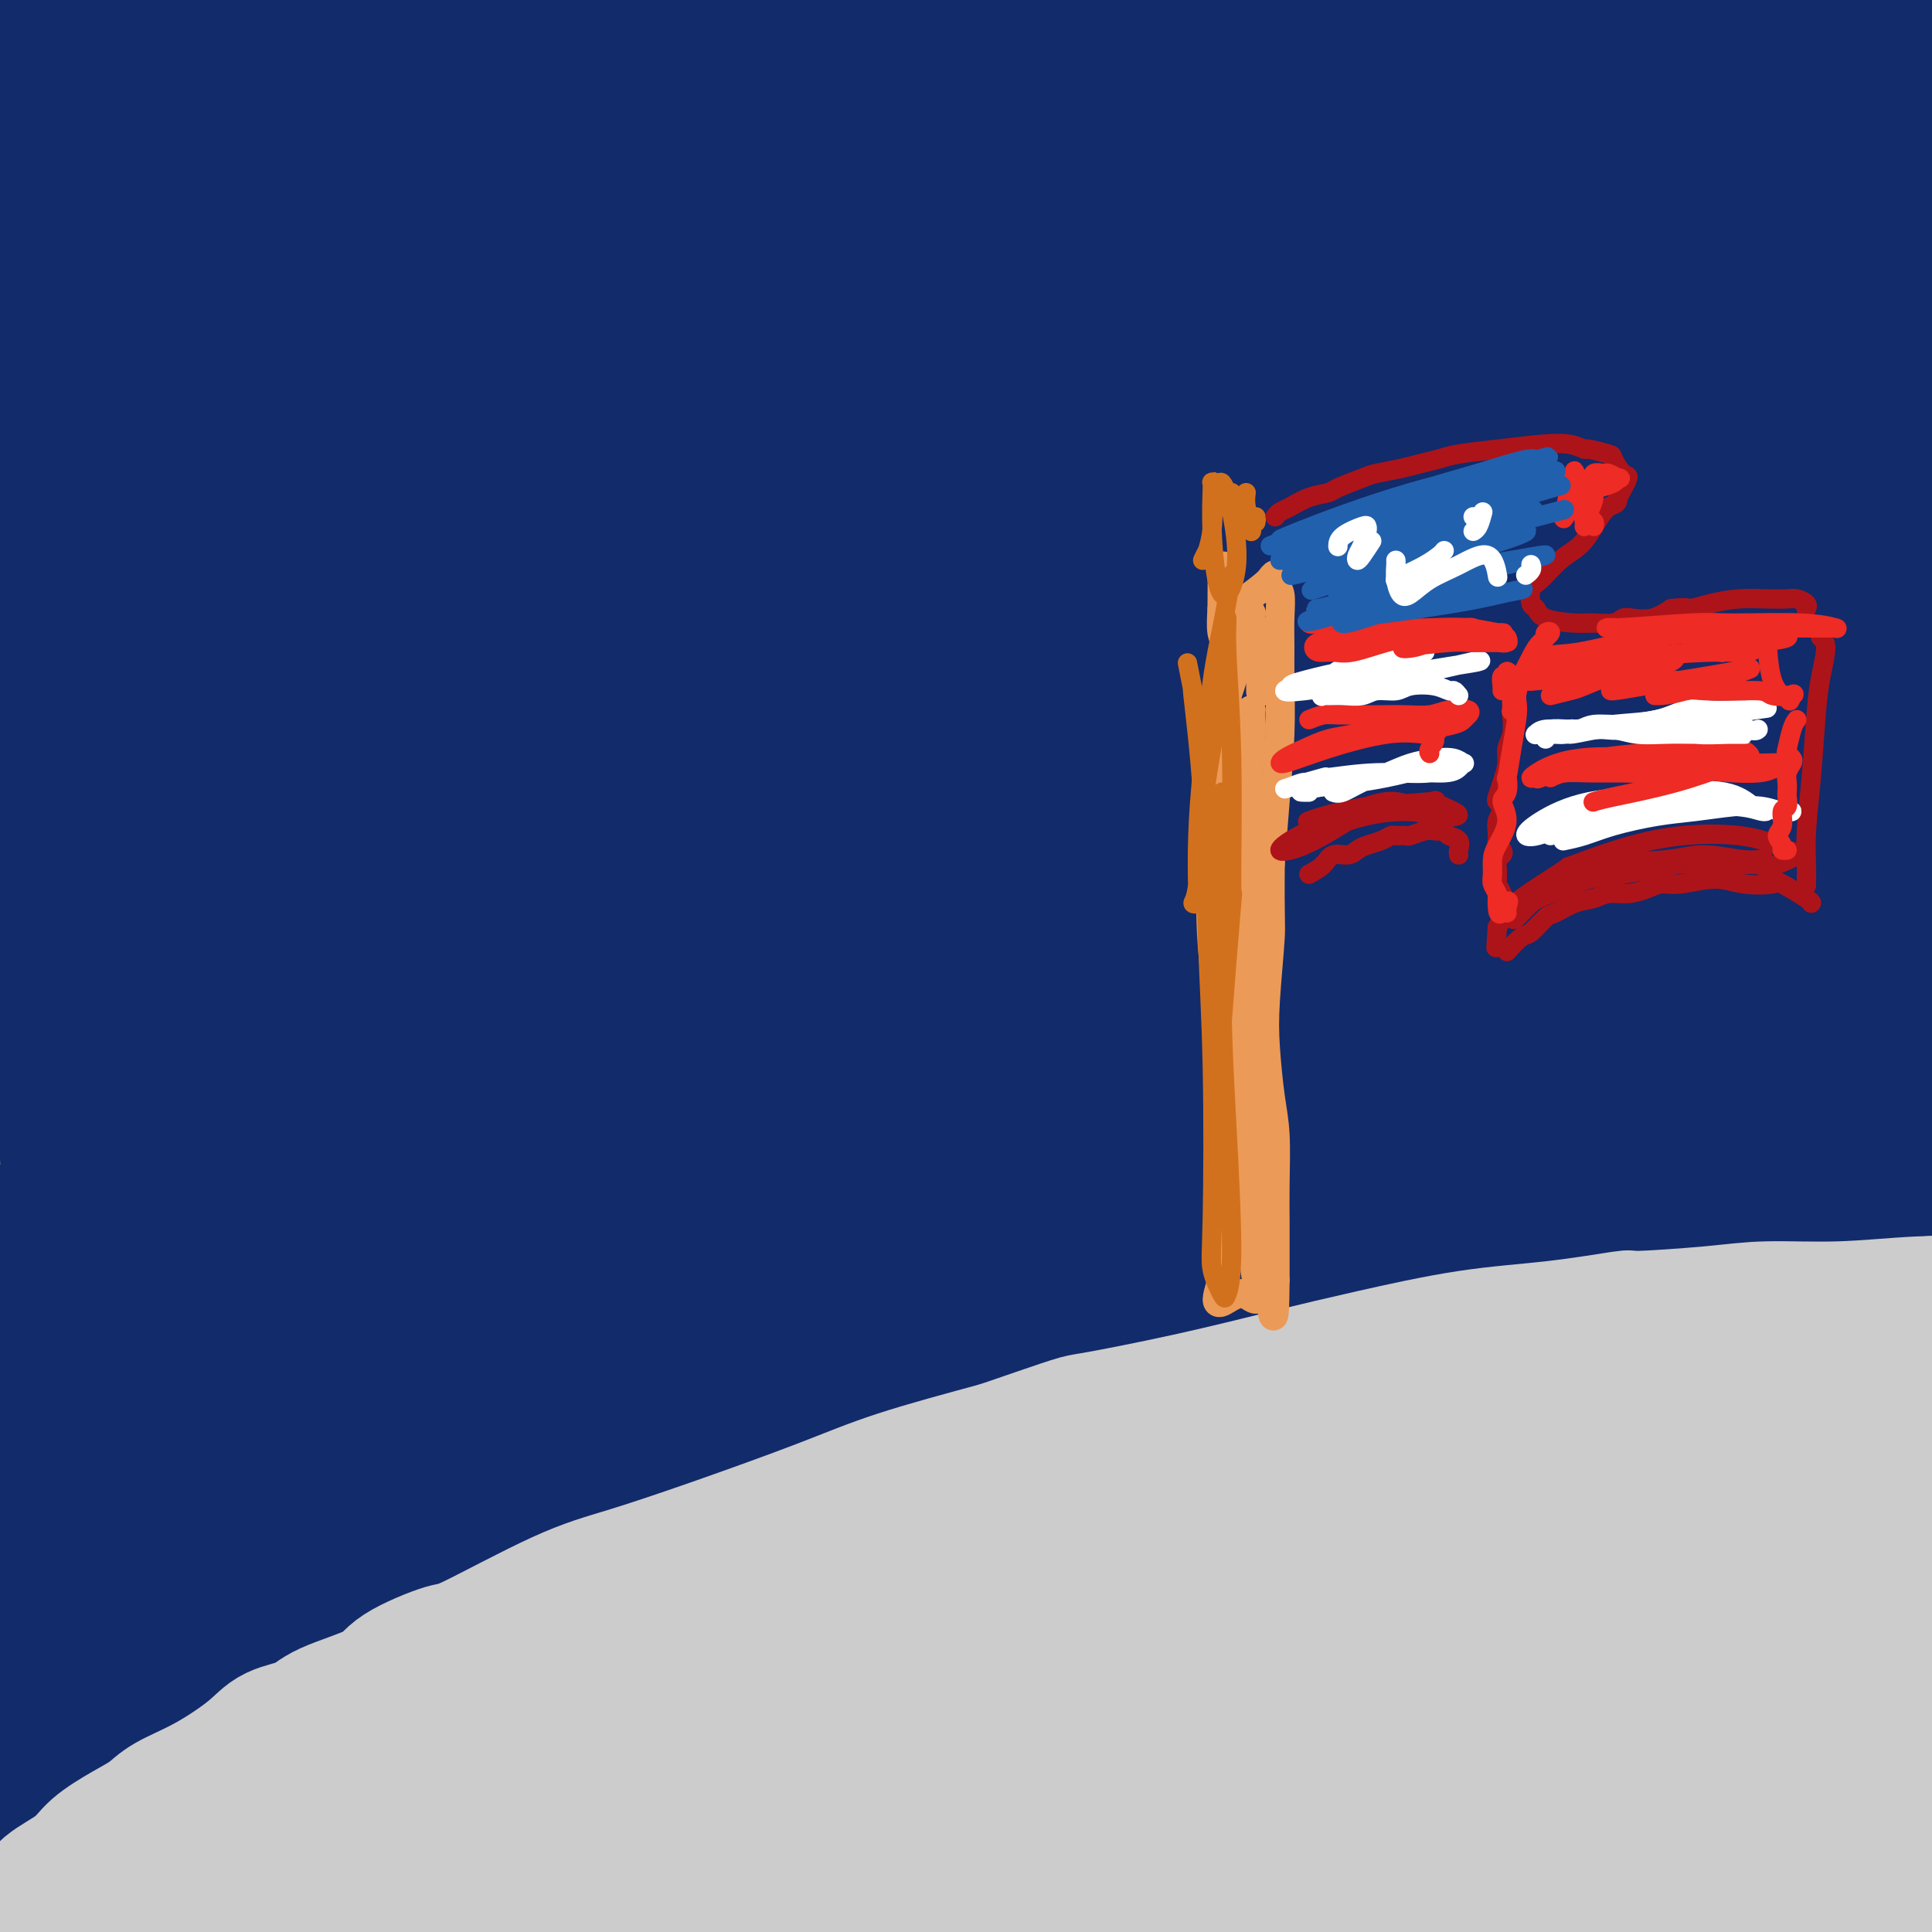 <svg viewBox='0 0 400 400' version='1.1' xmlns='http://www.w3.org/2000/svg' xmlns:xlink='http://www.w3.org/1999/xlink'><rect x="0" y="0" width="400" height="400" fill="#808080" stroke="none"/><g fill='none' stroke='#122B6A' stroke-width='28' stroke-linecap='round' stroke-linejoin='round'><path d='M38,62c-0.008,-0.151 -0.017,-0.303 1,-1c1.017,-0.697 3.059,-1.941 6,-4c2.941,-2.059 6.782,-4.934 12,-8c5.218,-3.066 11.814,-6.323 17,-9c5.186,-2.677 8.961,-4.774 11,-6c2.039,-1.226 2.341,-1.583 3,-2c0.659,-0.417 1.676,-0.896 2,-1c0.324,-0.104 -0.044,0.167 0,0c0.044,-0.167 0.499,-0.774 -5,2c-5.499,2.774 -16.952,8.927 -27,14c-10.048,5.073 -18.690,9.065 -24,12c-5.310,2.935 -7.288,4.814 -9,6c-1.712,1.186 -3.157,1.677 -4,2c-0.843,0.323 -1.083,0.476 -2,1c-0.917,0.524 -2.510,1.420 1,-2c3.510,-3.420 12.122,-11.156 21,-18c8.878,-6.844 18.021,-12.794 25,-18c6.979,-5.206 11.793,-9.666 18,-15c6.207,-5.334 13.807,-11.543 18,-15c4.193,-3.457 4.978,-4.162 6,-5c1.022,-0.838 2.279,-1.810 1,-1c-1.279,0.810 -5.095,3.403 -10,6c-4.905,2.597 -10.897,5.198 -26,14c-15.103,8.802 -39.315,23.803 -53,32c-13.685,8.197 -16.843,9.589 -18,10c-1.157,0.411 -0.311,-0.159 2,-3c2.311,-2.841 6.089,-7.955 12,-14c5.911,-6.045 13.956,-13.023 22,-20'/><path d='M38,19c9.564,-9.786 15.473,-15.752 18,-18c2.527,-2.248 1.671,-0.779 2,-1c0.329,-0.221 1.841,-2.130 1,-2c-0.841,0.130 -4.036,2.301 -13,7c-8.964,4.699 -23.697,11.925 -34,18c-10.303,6.075 -16.175,10.999 -21,14c-4.825,3.001 -8.604,4.079 -4,2c4.604,-2.079 17.591,-7.317 35,-16c17.409,-8.683 39.239,-20.813 53,-27c13.761,-6.187 19.451,-6.430 25,-8c5.549,-1.570 10.957,-4.466 7,2c-3.957,6.466 -17.278,22.294 -36,41c-18.722,18.706 -42.843,40.288 -54,51c-11.157,10.712 -9.348,10.552 -11,14c-1.652,3.448 -6.765,10.504 -9,14c-2.235,3.496 -1.593,3.431 -2,4c-0.407,0.569 -1.862,1.771 -1,2c0.862,0.229 4.040,-0.515 9,-2c4.960,-1.485 11.703,-3.710 24,-10c12.297,-6.290 30.149,-16.645 48,-27'/><path d='M75,77c13.179,-8.077 22.127,-14.769 29,-20c6.873,-5.231 11.670,-9.000 30,-18c18.330,-9.000 50.192,-23.231 67,-30c16.808,-6.769 18.560,-6.074 21,-6c2.440,0.074 5.567,-0.471 7,1c1.433,1.471 1.172,4.958 -12,14c-13.172,9.042 -39.255,23.639 -60,34c-20.745,10.361 -36.154,16.486 -48,22c-11.846,5.514 -20.131,10.416 -33,19c-12.869,8.584 -30.324,20.850 -41,28c-10.676,7.150 -14.574,9.182 -19,12c-4.426,2.818 -9.381,6.420 -13,9c-3.619,2.580 -5.904,4.138 -7,5c-1.096,0.862 -1.004,1.027 -3,3c-1.996,1.973 -6.079,5.754 1,-1c7.079,-6.754 25.319,-24.043 42,-38c16.681,-13.957 31.804,-24.582 55,-41c23.196,-16.418 54.465,-38.627 71,-50c16.535,-11.373 18.336,-11.908 22,-14c3.664,-2.092 9.190,-5.741 5,-4c-4.190,1.741 -18.095,8.870 -32,16'/><path d='M157,18c-15.597,8.359 -38.590,21.258 -56,31c-17.410,9.742 -29.237,16.328 -43,25c-13.763,8.672 -29.462,19.431 -36,24c-6.538,4.569 -3.915,2.949 -5,4c-1.085,1.051 -5.879,4.774 6,-5c11.879,-9.774 40.429,-33.046 56,-45c15.571,-11.954 18.162,-12.589 26,-17c7.838,-4.411 20.923,-12.598 32,-20c11.077,-7.402 20.147,-14.018 25,-17c4.853,-2.982 5.490,-2.329 4,-1c-1.490,1.329 -5.107,3.336 -20,12c-14.893,8.664 -41.062,23.985 -61,36c-19.938,12.015 -33.645,20.723 -43,27c-9.355,6.277 -14.359,10.124 -18,13c-3.641,2.876 -5.918,4.780 -7,6c-1.082,1.220 -0.969,1.757 -1,2c-0.031,0.243 -0.204,0.192 1,0c1.204,-0.192 3.787,-0.526 15,-6c11.213,-5.474 31.057,-16.089 42,-23c10.943,-6.911 12.984,-10.117 31,-19c18.016,-8.883 52.008,-23.441 86,-38'/><path d='M191,7c21.892,-8.792 33.623,-11.773 44,-14c10.377,-2.227 19.400,-3.700 21,-1c1.600,2.700 -4.222,9.572 -6,13c-1.778,3.428 0.488,3.412 -23,19c-23.488,15.588 -72.731,46.780 -94,61c-21.269,14.220 -14.565,11.469 -28,22c-13.435,10.531 -47.009,34.345 -61,45c-13.991,10.655 -8.397,8.152 -9,10c-0.603,1.848 -7.402,8.048 -10,12c-2.598,3.952 -0.995,5.656 16,-4c16.995,-9.656 49.383,-30.674 75,-46c25.617,-15.326 44.463,-24.962 70,-39c25.537,-14.038 57.765,-32.480 82,-43c24.235,-10.520 40.475,-13.119 51,-15c10.525,-1.881 15.334,-3.045 19,-3c3.666,0.045 6.190,1.299 6,3c-0.190,1.701 -3.095,3.851 -6,6'/><path d='M338,33c-6.902,3.499 -21.159,9.245 -31,13c-9.841,3.755 -15.268,5.519 -30,10c-14.732,4.481 -38.769,11.678 -56,18c-17.231,6.322 -27.655,11.767 -40,18c-12.345,6.233 -26.612,13.253 -40,20c-13.388,6.747 -25.898,13.220 -44,24c-18.102,10.780 -41.796,25.867 -56,36c-14.204,10.133 -18.920,15.313 -26,21c-7.080,5.687 -16.525,11.880 -22,16c-5.475,4.120 -6.979,6.166 -8,8c-1.021,1.834 -1.559,3.455 8,-3c9.559,-6.455 29.214,-20.987 47,-35c17.786,-14.013 33.701,-27.507 64,-49c30.299,-21.493 74.981,-50.986 105,-69c30.019,-18.014 45.374,-24.548 63,-32c17.626,-7.452 37.521,-15.820 51,-21c13.479,-5.180 20.541,-7.172 24,-8c3.459,-0.828 3.316,-0.492 6,-1c2.684,-0.508 8.195,-1.859 0,1c-8.195,2.859 -30.098,9.930 -52,17'/><path d='M301,17c-22.928,8.955 -54.247,22.341 -87,38c-32.753,15.659 -66.940,33.591 -93,48c-26.060,14.409 -43.992,25.297 -59,35c-15.008,9.703 -27.093,18.223 -32,22c-4.907,3.777 -2.637,2.813 -1,1c1.637,-1.813 2.642,-4.473 17,-16c14.358,-11.527 42.068,-31.919 71,-51c28.932,-19.081 59.086,-36.849 84,-50c24.914,-13.151 44.587,-21.683 66,-30c21.413,-8.317 44.565,-16.419 56,-20c11.435,-3.581 11.154,-2.641 13,-2c1.846,0.641 5.818,0.984 -7,7c-12.818,6.016 -42.427,17.707 -68,29c-25.573,11.293 -47.109,22.189 -67,31c-19.891,8.811 -38.136,15.537 -54,23c-15.864,7.463 -29.348,15.663 -40,22c-10.652,6.337 -18.472,10.811 -27,16c-8.528,5.189 -17.764,11.095 -27,17'/><path d='M46,137c-19.614,12.748 -21.650,17.117 -25,21c-3.350,3.883 -8.016,7.281 -12,12c-3.984,4.719 -7.287,10.760 -9,14c-1.713,3.240 -1.835,3.680 -3,5c-1.165,1.320 -3.372,3.519 -1,6c2.372,2.481 9.322,5.243 25,0c15.678,-5.243 40.083,-18.491 65,-35c24.917,-16.509 50.347,-36.281 79,-53c28.653,-16.719 60.528,-30.386 83,-40c22.472,-9.614 35.540,-15.174 54,-21c18.460,-5.826 42.313,-11.919 56,-15c13.687,-3.081 17.208,-3.150 21,-3c3.792,0.150 7.854,0.519 10,1c2.146,0.481 2.375,1.076 -2,5c-4.375,3.924 -13.355,11.179 -43,26c-29.645,14.821 -79.956,37.210 -106,49c-26.044,11.790 -27.819,12.982 -36,17c-8.181,4.018 -22.766,10.862 -34,17c-11.234,6.138 -19.117,11.569 -27,17'/><path d='M141,160c-16.544,9.839 -27.404,17.436 -36,23c-8.596,5.564 -14.927,9.094 -26,17c-11.073,7.906 -26.888,20.189 -37,28c-10.112,7.811 -14.523,11.149 -25,22c-10.477,10.851 -27.022,29.216 -36,42c-8.978,12.784 -10.389,19.989 -11,23c-0.611,3.011 -0.422,1.830 1,3c1.422,1.170 4.076,4.693 21,-8c16.924,-12.693 48.117,-41.601 69,-61c20.883,-19.399 31.456,-29.290 58,-52c26.544,-22.710 69.060,-58.240 99,-79c29.940,-20.760 47.304,-26.750 69,-37c21.696,-10.250 47.725,-24.760 71,-34c23.275,-9.240 43.795,-13.209 58,-16c14.205,-2.791 22.094,-4.405 29,-5c6.906,-0.595 12.830,-0.170 14,2c1.170,2.170 -2.415,6.085 -6,10'/><path d='M453,38c-3.243,3.318 -8.351,6.612 -19,12c-10.649,5.388 -26.839,12.870 -44,20c-17.161,7.130 -35.292,13.908 -49,20c-13.708,6.092 -22.992,11.496 -32,16c-9.008,4.504 -17.738,8.106 -36,17c-18.262,8.894 -46.055,23.080 -56,28c-9.945,4.920 -2.040,0.575 -19,11c-16.960,10.425 -58.783,35.620 -83,51c-24.217,15.380 -30.829,20.945 -42,30c-11.171,9.055 -26.903,21.600 -39,32c-12.097,10.400 -20.559,18.655 -34,33c-13.441,14.345 -31.860,34.779 -40,44c-8.140,9.221 -6.002,7.229 -4,6c2.002,-1.229 3.866,-1.693 24,-21c20.134,-19.307 58.536,-57.456 88,-83c29.464,-25.544 49.990,-38.484 78,-59c28.010,-20.516 63.505,-48.609 96,-68c32.495,-19.391 61.989,-30.080 84,-39c22.011,-8.920 36.539,-16.071 42,-19c5.461,-2.929 1.855,-1.635 9,-4c7.145,-2.365 25.041,-8.390 36,-12c10.959,-3.610 14.979,-4.805 19,-6'/><path d='M432,47c12.349,-4.438 15.720,-6.532 9,-1c-6.720,5.532 -23.533,18.690 -44,31c-20.467,12.310 -44.589,23.773 -76,41c-31.411,17.227 -70.109,40.217 -93,54c-22.891,13.783 -29.973,18.360 -39,24c-9.027,5.640 -19.998,12.344 -35,23c-15.002,10.656 -34.036,25.262 -47,35c-12.964,9.738 -19.858,14.606 -31,24c-11.142,9.394 -26.533,23.314 -35,31c-8.467,7.686 -10.011,9.137 -16,15c-5.989,5.863 -16.425,16.137 -21,21c-4.575,4.863 -3.291,4.316 -5,6c-1.709,1.684 -6.412,5.600 5,-2c11.412,-7.600 38.937,-26.715 49,-34c10.063,-7.285 2.663,-2.739 13,-11c10.337,-8.261 38.410,-29.328 61,-46c22.590,-16.672 39.697,-28.950 70,-49c30.303,-20.050 73.801,-47.871 102,-65c28.199,-17.129 41.100,-23.564 54,-30'/><path d='M353,114c33.743,-18.395 40.102,-16.881 50,-19c9.898,-2.119 23.336,-7.871 30,-10c6.664,-2.129 6.553,-0.635 9,-1c2.447,-0.365 7.451,-2.587 -3,4c-10.451,6.587 -36.357,21.984 -62,36c-25.643,14.016 -51.024,26.651 -70,37c-18.976,10.349 -31.546,18.411 -54,33c-22.454,14.589 -54.791,35.705 -87,59c-32.209,23.295 -64.289,48.771 -82,63c-17.711,14.229 -21.054,17.212 -31,27c-9.946,9.788 -26.495,26.380 -39,39c-12.505,12.620 -20.967,21.268 -26,27c-5.033,5.732 -6.636,8.550 -9,11c-2.364,2.450 -5.489,4.533 3,-3c8.489,-7.533 28.593,-24.682 50,-43c21.407,-18.318 44.116,-37.805 65,-54c20.884,-16.195 39.942,-29.097 59,-42'/><path d='M156,278c22.356,-15.572 48.746,-33.503 75,-49c26.254,-15.497 52.374,-28.560 71,-38c18.626,-9.440 29.760,-15.258 47,-23c17.240,-7.742 40.585,-17.407 54,-23c13.415,-5.593 16.899,-7.113 24,-10c7.101,-2.887 17.818,-7.142 23,-9c5.182,-1.858 4.829,-1.319 7,-2c2.171,-0.681 6.867,-2.582 -10,7c-16.867,9.582 -55.297,30.648 -82,45c-26.703,14.352 -41.680,21.989 -69,39c-27.320,17.011 -66.984,43.394 -85,55c-18.016,11.606 -14.382,8.433 -32,22c-17.618,13.567 -56.486,43.873 -74,58c-17.514,14.127 -13.674,12.075 -21,19c-7.326,6.925 -25.819,22.826 -36,32c-10.181,9.174 -12.052,11.621 -13,13c-0.948,1.379 -0.974,1.689 -1,2'/><path d='M34,416c-6.950,8.025 11.174,-4.912 26,-16c14.826,-11.088 26.354,-20.327 45,-35c18.646,-14.673 44.411,-34.779 71,-55c26.589,-20.221 54.003,-40.555 76,-55c21.997,-14.445 38.577,-23.000 61,-36c22.423,-13.000 50.687,-30.445 68,-40c17.313,-9.555 23.674,-11.221 31,-14c7.326,-2.779 15.617,-6.670 19,-8c3.383,-1.330 1.858,-0.099 4,-1c2.142,-0.901 7.950,-3.935 -4,3c-11.950,6.935 -41.658,23.839 -66,39c-24.342,15.161 -43.317,28.581 -56,37c-12.683,8.419 -19.075,11.839 -30,19c-10.925,7.161 -26.383,18.064 -41,29c-14.617,10.936 -28.395,21.906 -39,30c-10.605,8.094 -18.039,13.314 -25,19c-6.961,5.686 -13.451,11.839 -19,17c-5.549,5.161 -10.157,9.332 -19,18c-8.843,8.668 -21.922,21.834 -35,35'/><path d='M101,402c-12.257,13.000 -6.398,10.498 -7,12c-0.602,1.502 -7.665,7.006 3,-2c10.665,-9.006 39.056,-32.523 60,-50c20.944,-17.477 34.440,-28.913 56,-45c21.560,-16.087 51.183,-36.826 76,-53c24.817,-16.174 44.828,-27.782 61,-35c16.172,-7.218 28.506,-10.046 40,-14c11.494,-3.954 22.149,-9.034 28,-11c5.851,-1.966 6.900,-0.820 9,-1c2.100,-0.180 5.252,-1.688 -4,4c-9.252,5.688 -30.907,18.570 -52,31c-21.093,12.430 -41.625,24.408 -56,33c-14.375,8.592 -22.595,13.797 -42,28c-19.405,14.203 -49.995,37.405 -64,48c-14.005,10.595 -11.424,8.583 -19,16c-7.576,7.417 -25.307,24.262 -34,33c-8.693,8.738 -8.346,9.369 -8,10'/><path d='M148,406c-7.639,7.287 -5.738,4.005 -3,3c2.738,-1.005 6.311,0.267 21,-10c14.689,-10.267 40.494,-32.075 59,-48c18.506,-15.925 29.714,-25.968 51,-42c21.286,-16.032 52.652,-38.052 72,-51c19.348,-12.948 26.679,-16.824 39,-23c12.321,-6.176 29.632,-14.652 42,-20c12.368,-5.348 19.793,-7.569 24,-9c4.207,-1.431 5.196,-2.074 5,-1c-0.196,1.074 -1.577,3.864 -15,13c-13.423,9.136 -38.886,24.618 -59,37c-20.114,12.382 -34.877,21.665 -53,34c-18.123,12.335 -39.607,27.723 -52,37c-12.393,9.277 -15.697,12.444 -21,17c-5.303,4.556 -12.607,10.499 -19,16c-6.393,5.501 -11.875,10.558 -17,15c-5.125,4.442 -9.893,8.269 -15,13c-5.107,4.731 -10.554,10.365 -16,16'/><path d='M191,403c-13.714,12.580 -3.999,5.530 -2,4c1.999,-1.530 -3.718,2.459 -1,1c2.718,-1.459 13.872,-8.365 31,-21c17.128,-12.635 40.229,-31.000 58,-45c17.771,-14.000 30.213,-23.634 46,-34c15.787,-10.366 34.918,-21.462 50,-30c15.082,-8.538 26.114,-14.517 33,-18c6.886,-3.483 9.626,-4.470 12,-5c2.374,-0.530 4.381,-0.602 1,3c-3.381,3.602 -12.151,10.877 -35,27c-22.849,16.123 -59.777,41.095 -86,61c-26.223,19.905 -41.742,34.742 -51,43c-9.258,8.258 -12.256,9.938 -15,12c-2.744,2.062 -5.235,4.505 -8,7c-2.765,2.495 -5.804,5.041 -5,5c0.804,-0.041 5.453,-2.671 9,-5c3.547,-2.329 5.993,-4.358 21,-15c15.007,-10.642 42.573,-29.898 65,-45c22.427,-15.102 39.713,-26.051 57,-37'/><path d='M371,311c29.481,-19.196 27.182,-16.187 29,-16c1.818,0.187 7.752,-2.447 10,-3c2.248,-0.553 0.808,0.975 -10,8c-10.808,7.025 -30.985,19.548 -52,35c-21.015,15.452 -42.869,33.835 -55,44c-12.131,10.165 -14.541,12.114 -18,15c-3.459,2.886 -7.968,6.710 -11,10c-3.032,3.290 -4.586,6.048 -6,8c-1.414,1.952 -2.686,3.098 -4,4c-1.314,0.902 -2.669,1.558 1,0c3.669,-1.558 12.363,-5.331 18,-8c5.637,-2.669 8.218,-4.236 22,-14c13.782,-9.764 38.764,-27.727 58,-40c19.236,-12.273 32.724,-18.855 41,-23c8.276,-4.145 11.339,-5.851 14,-7c2.661,-1.149 4.919,-1.741 2,1c-2.919,2.741 -11.017,8.815 -25,18c-13.983,9.185 -33.852,21.481 -49,32c-15.148,10.519 -25.574,19.259 -36,28'/><path d='M300,403c-17.918,13.440 -8.714,7.541 -6,6c2.714,-1.541 -1.064,1.276 -3,3c-1.936,1.724 -2.032,2.355 2,1c4.032,-1.355 12.192,-4.695 20,-8c7.808,-3.305 15.264,-6.576 21,-10c5.736,-3.424 9.752,-7.003 19,-13c9.248,-5.997 23.730,-14.413 34,-20c10.270,-5.587 16.329,-8.343 20,-10c3.671,-1.657 4.954,-2.213 2,0c-2.954,2.213 -10.144,7.196 -21,15c-10.856,7.804 -25.378,18.428 -34,25c-8.622,6.572 -11.344,9.092 -13,11c-1.656,1.908 -2.247,3.204 -2,4c0.247,0.796 1.331,1.092 4,1c2.669,-0.092 6.923,-0.572 12,-2c5.077,-1.428 10.976,-3.803 16,-6c5.024,-2.197 9.172,-4.216 14,-7c4.828,-2.784 10.335,-6.334 15,-9c4.665,-2.666 8.487,-4.449 11,-6c2.513,-1.551 3.718,-2.872 0,0c-3.718,2.872 -12.359,9.936 -21,17'/><path d='M390,395c-4.908,3.842 -6.677,4.946 -8,6c-1.323,1.054 -2.201,2.056 -1,2c1.201,-0.056 4.480,-1.170 7,-2c2.520,-0.830 4.281,-1.375 7,-2c2.719,-0.625 6.394,-1.328 8,-2c1.606,-0.672 1.141,-1.312 1,-1c-0.141,0.312 0.042,1.576 0,2c-0.042,0.424 -0.310,0.010 -1,0c-0.690,-0.010 -1.803,0.386 -2,1c-0.197,0.614 0.521,1.448 0,0c-0.521,-1.448 -2.280,-5.178 -3,-7c-0.720,-1.822 -0.401,-1.735 -1,-8c-0.599,-6.265 -2.116,-18.881 -3,-30c-0.884,-11.119 -1.135,-20.742 -1,-33c0.135,-12.258 0.655,-27.152 1,-39c0.345,-11.848 0.516,-20.651 1,-32c0.484,-11.349 1.281,-25.242 2,-38c0.719,-12.758 1.359,-24.379 2,-36'/><path d='M399,176c1.210,-27.134 1.235,-22.468 1,-27c-0.235,-4.532 -0.730,-18.261 -1,-29c-0.270,-10.739 -0.314,-18.488 0,-27c0.314,-8.512 0.988,-17.787 1,-26c0.012,-8.213 -0.638,-15.364 -1,-22c-0.362,-6.636 -0.436,-12.759 -1,-18c-0.564,-5.241 -1.617,-9.602 -2,-13c-0.383,-3.398 -0.097,-5.834 0,-8c0.097,-2.166 0.006,-4.061 0,-5c-0.006,-0.939 0.072,-0.920 0,0c-0.072,0.920 -0.293,2.741 0,7c0.293,4.259 1.101,10.956 1,23c-0.101,12.044 -1.109,29.434 -2,41c-0.891,11.566 -1.663,17.306 -2,27c-0.337,9.694 -0.239,23.341 0,33c0.239,9.659 0.620,15.329 1,21'/><path d='M394,153c-0.078,26.912 0.726,18.190 1,17c0.274,-1.190 0.018,5.150 0,9c-0.018,3.850 0.201,5.209 0,7c-0.201,1.791 -0.821,4.013 -1,2c-0.179,-2.013 0.085,-8.259 0,-15c-0.085,-6.741 -0.518,-13.975 -1,-22c-0.482,-8.025 -1.014,-16.841 -2,-26c-0.986,-9.159 -2.426,-18.663 -4,-27c-1.574,-8.337 -3.280,-15.509 -5,-23c-1.720,-7.491 -3.453,-15.302 -5,-22c-1.547,-6.698 -2.909,-12.283 -4,-18c-1.091,-5.717 -1.911,-11.565 -2,-17c-0.089,-5.435 0.553,-10.457 1,-14c0.447,-3.543 0.697,-5.608 1,-7c0.303,-1.392 0.658,-2.112 1,-2c0.342,0.112 0.671,1.056 1,2'/><path d='M375,-3c1.391,1.607 2.870,16.125 3,31c0.130,14.875 -1.089,30.107 -2,41c-0.911,10.893 -1.513,17.446 -2,25c-0.487,7.554 -0.860,16.109 -1,21c-0.140,4.891 -0.049,6.117 0,8c0.049,1.883 0.056,4.422 0,6c-0.056,1.578 -0.175,2.194 0,2c0.175,-0.194 0.643,-1.198 1,-6c0.357,-4.802 0.602,-13.403 1,-22c0.398,-8.597 0.949,-17.189 1,-26c0.051,-8.811 -0.399,-17.840 -2,-26c-1.601,-8.160 -4.352,-15.452 -7,-21c-2.648,-5.548 -5.194,-9.353 -8,-12c-2.806,-2.647 -5.871,-4.136 -8,-5c-2.129,-0.864 -3.323,-1.104 -4,-1c-0.677,0.104 -0.839,0.552 -1,1'/><path d='M346,13c-2.511,-0.580 -2.287,0.468 3,2c5.287,1.532 15.639,3.546 21,4c5.361,0.454 5.733,-0.653 7,-1c1.267,-0.347 3.429,0.066 5,0c1.571,-0.066 2.551,-0.613 3,-1c0.449,-0.387 0.368,-0.616 0,-1c-0.368,-0.384 -1.024,-0.925 -4,-1c-2.976,-0.075 -8.273,0.315 -18,0c-9.727,-0.315 -23.884,-1.336 -38,-1c-14.116,0.336 -28.190,2.028 -38,2c-9.810,-0.028 -15.357,-1.777 -21,-3c-5.643,-1.223 -11.381,-1.919 -16,-3c-4.619,-1.081 -8.120,-2.548 -13,-4c-4.880,-1.452 -11.139,-2.890 -16,-4c-4.861,-1.110 -8.324,-1.893 -15,-3c-6.676,-1.107 -16.566,-2.539 -23,-3c-6.434,-0.461 -9.412,0.048 -15,1c-5.588,0.952 -13.787,2.348 -19,3c-5.213,0.652 -7.442,0.560 -10,1c-2.558,0.440 -5.445,1.411 -8,2c-2.555,0.589 -4.777,0.794 -7,1'/><path d='M124,4c-10.257,1.324 -6.398,0.634 -7,1c-0.602,0.366 -5.663,1.789 -10,3c-4.337,1.211 -7.950,2.212 -11,3c-3.050,0.788 -5.537,1.364 -8,2c-2.463,0.636 -4.900,1.333 -7,2c-2.100,0.667 -3.862,1.304 -6,2c-2.138,0.696 -4.652,1.451 -6,2c-1.348,0.549 -1.530,0.893 -2,1c-0.470,0.107 -1.228,-0.023 -2,0c-0.772,0.023 -1.559,0.199 5,-1c6.559,-1.199 20.465,-3.772 31,-6c10.535,-2.228 17.700,-4.109 26,-6c8.300,-1.891 17.734,-3.790 23,-5c5.266,-1.210 6.365,-1.731 8,-2c1.635,-0.269 3.806,-0.286 0,1c-3.806,1.286 -13.589,3.876 -22,5c-8.411,1.124 -15.451,0.782 -20,1c-4.549,0.218 -6.609,0.998 -12,1c-5.391,0.002 -14.115,-0.773 -19,-1c-4.885,-0.227 -5.931,0.093 -8,0c-2.069,-0.093 -5.163,-0.598 -8,-1c-2.837,-0.402 -5.419,-0.701 -8,-1'/><path d='M61,5c-7.741,-0.581 -5.594,-0.535 -7,-1c-1.406,-0.465 -6.366,-1.441 -9,-2c-2.634,-0.559 -2.942,-0.702 -6,-1c-3.058,-0.298 -8.865,-0.753 -13,-1c-4.135,-0.247 -6.598,-0.287 -9,0c-2.402,0.287 -4.741,0.901 -6,1c-1.259,0.099 -1.436,-0.318 -2,0c-0.564,0.318 -1.513,1.369 -2,2c-0.487,0.631 -0.511,0.842 -1,2c-0.489,1.158 -1.441,3.264 -2,6c-0.559,2.736 -0.724,6.102 -1,10c-0.276,3.898 -0.662,8.328 -1,12c-0.338,3.672 -0.627,6.585 -1,12c-0.373,5.415 -0.830,13.331 -1,21c-0.170,7.669 -0.051,15.092 0,21c0.051,5.908 0.036,10.300 0,15c-0.036,4.700 -0.093,9.707 0,14c0.093,4.293 0.335,7.871 1,14c0.665,6.129 1.752,14.809 3,23c1.248,8.191 2.658,15.894 4,26c1.342,10.106 2.618,22.616 4,37c1.382,14.384 2.872,30.642 4,47c1.128,16.358 1.894,32.817 2,47c0.106,14.183 -0.447,26.092 -1,38'/><path d='M17,348c-0.172,19.513 -1.103,25.796 -2,32c-0.897,6.204 -1.761,12.330 -2,15c-0.239,2.670 0.145,1.883 0,3c-0.145,1.117 -0.820,4.139 0,-5c0.820,-9.139 3.134,-30.440 4,-46c0.866,-15.560 0.286,-25.380 0,-40c-0.286,-14.620 -0.276,-34.041 -1,-47c-0.724,-12.959 -2.182,-19.456 -3,-31c-0.818,-11.544 -0.997,-28.134 -1,-38c-0.003,-9.866 0.169,-13.009 1,-16c0.831,-2.991 2.321,-5.829 4,-8c1.679,-2.171 3.548,-3.673 6,2c2.452,5.673 5.489,18.523 7,29c1.511,10.477 1.498,18.581 -1,34c-2.498,15.419 -7.480,38.151 -10,49c-2.520,10.849 -2.577,9.814 -3,11c-0.423,1.186 -1.211,4.593 -2,8'/><path d='M14,300c-2.547,11.588 -1.416,6.557 -1,5c0.416,-1.557 0.117,0.361 0,1c-0.117,0.639 -0.052,0.001 0,-1c0.052,-1.001 0.091,-2.363 1,-6c0.909,-3.637 2.687,-9.549 6,-20c3.313,-10.451 8.162,-25.440 12,-35c3.838,-9.560 6.664,-13.691 14,-25c7.336,-11.309 19.183,-29.795 29,-42c9.817,-12.205 17.606,-18.128 28,-27c10.394,-8.872 23.394,-20.691 39,-31c15.606,-10.309 33.819,-19.106 48,-25c14.181,-5.894 24.332,-8.886 38,-13c13.668,-4.114 30.853,-9.352 45,-13c14.147,-3.648 25.255,-5.707 35,-7c9.745,-1.293 18.128,-1.821 23,-2c4.872,-0.179 6.235,-0.010 7,0c0.765,0.010 0.933,-0.140 1,0c0.067,0.140 0.034,0.570 0,1'/><path d='M339,60c4.186,0.281 -0.850,1.484 -8,4c-7.150,2.516 -16.416,6.344 -26,10c-9.584,3.656 -19.487,7.138 -28,10c-8.513,2.862 -15.638,5.102 -21,7c-5.362,1.898 -8.963,3.452 -18,8c-9.037,4.548 -23.510,12.089 -33,17c-9.490,4.911 -13.997,7.190 -25,13c-11.003,5.810 -28.504,15.150 -40,22c-11.496,6.850 -16.988,11.210 -22,15c-5.012,3.790 -9.544,7.010 -22,15c-12.456,7.990 -32.837,20.749 -49,34c-16.163,13.251 -28.107,26.995 -35,34c-6.893,7.005 -8.735,7.272 -14,13c-5.265,5.728 -13.954,16.918 -19,24c-5.046,7.082 -6.449,10.056 -7,12c-0.551,1.944 -0.250,2.857 -1,4c-0.750,1.143 -2.552,2.516 3,0c5.552,-2.516 18.457,-8.922 32,-20c13.543,-11.078 27.723,-26.829 44,-43c16.277,-16.171 34.651,-32.763 50,-46c15.349,-13.237 27.675,-23.118 40,-33'/><path d='M140,160c14.373,-11.386 30.305,-23.350 44,-32c13.695,-8.650 25.151,-13.987 32,-17c6.849,-3.013 9.090,-3.701 10,-3c0.910,0.701 0.490,2.793 -6,10c-6.490,7.207 -19.051,19.531 -37,35c-17.949,15.469 -41.287,34.084 -57,47c-15.713,12.916 -23.801,20.132 -31,27c-7.199,6.868 -13.508,13.389 -21,21c-7.492,7.611 -16.165,16.314 -22,22c-5.835,5.686 -8.830,8.355 -17,19c-8.170,10.645 -21.514,29.265 -28,39c-6.486,9.735 -6.115,10.587 -9,16c-2.885,5.413 -9.025,15.389 -12,22c-2.975,6.611 -2.786,9.857 -3,12c-0.214,2.143 -0.830,3.183 4,2c4.830,-1.183 15.108,-4.588 24,-9c8.892,-4.412 16.398,-9.832 27,-17c10.602,-7.168 24.301,-16.084 38,-25'/><path d='M76,329c16.281,-10.802 24.483,-16.807 35,-23c10.517,-6.193 23.348,-12.575 32,-17c8.652,-4.425 13.125,-6.892 16,-8c2.875,-1.108 4.151,-0.857 6,-1c1.849,-0.143 4.271,-0.681 -1,5c-5.271,5.681 -18.236,17.579 -33,30c-14.764,12.421 -31.326,25.363 -41,33c-9.674,7.637 -12.459,9.968 -16,13c-3.541,3.032 -7.839,6.763 -14,12c-6.161,5.237 -14.186,11.978 -19,16c-4.814,4.022 -6.417,5.323 -10,9c-3.583,3.677 -9.146,9.729 -12,13c-2.854,3.271 -3.000,3.760 -5,6c-2.000,2.240 -5.856,6.232 -8,9c-2.144,2.768 -2.577,4.314 -3,5c-0.423,0.686 -0.835,0.514 -1,1c-0.165,0.486 -0.083,1.631 1,2c1.083,0.369 3.167,-0.037 7,-2c3.833,-1.963 9.417,-5.481 15,-9'/><path d='M25,423c8.833,-8.527 19.914,-24.343 28,-35c8.086,-10.657 13.175,-16.154 19,-23c5.825,-6.846 12.386,-15.041 17,-20c4.614,-4.959 7.281,-6.681 13,-11c5.719,-4.319 14.491,-11.234 18,-14c3.509,-2.766 1.754,-1.383 0,0'/></g>
<g fill='none' stroke='#CCCCCC' stroke-width='28' stroke-linecap='round' stroke-linejoin='round'><path d='M4,399c-0.098,0.064 -0.196,0.128 0,0c0.196,-0.128 0.685,-0.449 1,-1c0.315,-0.551 0.455,-1.332 1,-2c0.545,-0.668 1.495,-1.221 2,-2c0.505,-0.779 0.565,-1.783 2,-3c1.435,-1.217 4.246,-2.646 6,-4c1.754,-1.354 2.450,-2.632 4,-4c1.550,-1.368 3.955,-2.827 6,-4c2.045,-1.173 3.731,-2.061 5,-3c1.269,-0.939 2.122,-1.927 4,-3c1.878,-1.073 4.782,-2.229 8,-4c3.218,-1.771 6.750,-4.157 9,-6c2.250,-1.843 3.219,-3.142 5,-4c1.781,-0.858 4.376,-1.275 6,-2c1.624,-0.725 2.277,-1.759 5,-3c2.723,-1.241 7.515,-2.688 10,-4c2.485,-1.312 2.662,-2.488 5,-4c2.338,-1.512 6.836,-3.359 9,-4c2.164,-0.641 1.995,-0.074 6,-2c4.005,-1.926 12.184,-6.344 18,-9c5.816,-2.656 9.268,-3.549 14,-5c4.732,-1.451 10.743,-3.461 18,-6c7.257,-2.539 15.762,-5.607 22,-8c6.238,-2.393 10.211,-4.112 16,-6c5.789,-1.888 13.395,-3.944 21,-6'/><path d='M207,300c17.454,-5.980 15.588,-5.430 19,-6c3.412,-0.570 12.102,-2.260 20,-4c7.898,-1.740 15.006,-3.532 21,-5c5.994,-1.468 10.875,-2.613 17,-4c6.125,-1.387 13.492,-3.015 20,-4c6.508,-0.985 12.155,-1.326 18,-2c5.845,-0.674 11.889,-1.682 14,-2c2.111,-0.318 0.289,0.055 3,0c2.711,-0.055 9.953,-0.536 15,-1c5.047,-0.464 7.897,-0.909 12,-1c4.103,-0.091 9.458,0.172 15,0c5.542,-0.172 11.271,-0.778 16,-1c4.729,-0.222 8.457,-0.059 13,0c4.543,0.059 9.902,0.016 13,0c3.098,-0.016 3.935,-0.004 5,0c1.065,0.004 2.358,0.001 3,0c0.642,-0.001 0.634,-0.000 1,0c0.366,0.000 1.104,0.000 1,0c-0.104,-0.000 -1.052,-0.000 -2,0'/><path d='M431,270c9.626,-0.155 1.191,-0.044 -3,0c-4.191,0.044 -4.137,0.019 -5,0c-0.863,-0.019 -2.643,-0.032 -6,0c-3.357,0.032 -8.291,0.110 -11,0c-2.709,-0.110 -3.194,-0.407 -7,0c-3.806,0.407 -10.934,1.519 -15,2c-4.066,0.481 -5.071,0.332 -9,1c-3.929,0.668 -10.781,2.155 -15,3c-4.219,0.845 -5.804,1.049 -10,2c-4.196,0.951 -11.004,2.647 -16,4c-4.996,1.353 -8.181,2.361 -11,3c-2.819,0.639 -5.273,0.907 -10,2c-4.727,1.093 -11.726,3.009 -16,4c-4.274,0.991 -5.823,1.056 -10,2c-4.177,0.944 -10.983,2.766 -16,4c-5.017,1.234 -8.245,1.880 -12,3c-3.755,1.120 -8.038,2.712 -12,4c-3.962,1.288 -7.602,2.270 -13,4c-5.398,1.730 -12.552,4.209 -20,7c-7.448,2.791 -15.190,5.895 -21,8c-5.810,2.105 -9.690,3.212 -14,5c-4.310,1.788 -9.051,4.257 -13,6c-3.949,1.743 -7.105,2.760 -12,5c-4.895,2.240 -11.529,5.704 -16,8c-4.471,2.296 -6.778,3.425 -12,6c-5.222,2.575 -13.358,6.598 -18,9c-4.642,2.402 -5.788,3.185 -9,5c-3.212,1.815 -8.489,4.661 -15,8c-6.511,3.339 -14.255,7.169 -22,11'/><path d='M62,386c-20.298,10.446 -12.541,7.560 -13,8c-0.459,0.440 -9.132,4.207 -15,7c-5.868,2.793 -8.931,4.612 -11,6c-2.069,1.388 -3.143,2.343 -4,3c-0.857,0.657 -1.496,1.014 -1,1c0.496,-0.014 2.126,-0.400 8,-2c5.874,-1.600 15.992,-4.416 27,-9c11.008,-4.584 22.905,-10.937 37,-17c14.095,-6.063 30.388,-11.836 36,-14c5.612,-2.164 0.543,-0.718 10,-4c9.457,-3.282 33.440,-11.293 51,-17c17.560,-5.707 28.696,-9.109 44,-14c15.304,-4.891 34.775,-11.269 54,-17c19.225,-5.731 38.205,-10.814 53,-15c14.795,-4.186 25.406,-7.473 38,-10c12.594,-2.527 27.170,-4.293 35,-5c7.830,-0.707 8.915,-0.353 10,0'/><path d='M421,287c8.278,-1.022 6.473,-1.076 3,0c-3.473,1.076 -8.613,3.284 -14,5c-5.387,1.716 -11.020,2.941 -19,5c-7.980,2.059 -18.308,4.953 -26,7c-7.692,2.047 -12.749,3.248 -23,6c-10.251,2.752 -25.697,7.054 -36,10c-10.303,2.946 -15.464,4.537 -23,7c-7.536,2.463 -17.448,5.800 -26,9c-8.552,3.200 -15.744,6.264 -25,10c-9.256,3.736 -20.578,8.145 -32,13c-11.422,4.855 -22.946,10.155 -30,13c-7.054,2.845 -9.638,3.236 -18,7c-8.362,3.764 -22.501,10.903 -38,20c-15.499,9.097 -32.359,20.152 -41,26c-8.641,5.848 -9.062,6.490 -9,7c0.062,0.510 0.607,0.889 -1,2c-1.607,1.111 -5.368,2.954 1,0c6.368,-2.954 22.864,-10.706 38,-18c15.136,-7.294 28.913,-14.130 46,-22c17.087,-7.870 37.485,-16.773 59,-24c21.515,-7.227 44.147,-12.779 63,-17c18.853,-4.221 33.926,-7.110 49,-10'/><path d='M319,343c30.858,-6.231 52.003,-8.309 67,-10c14.997,-1.691 23.846,-2.995 32,-4c8.154,-1.005 15.615,-1.712 20,-2c4.385,-0.288 5.696,-0.158 5,0c-0.696,0.158 -3.398,0.344 -6,1c-2.602,0.656 -5.103,1.784 -16,4c-10.897,2.216 -30.192,5.521 -42,8c-11.808,2.479 -16.131,4.131 -23,6c-6.869,1.869 -16.283,3.956 -24,6c-7.717,2.044 -13.738,4.044 -23,7c-9.262,2.956 -21.766,6.866 -34,11c-12.234,4.134 -24.196,8.492 -33,12c-8.804,3.508 -14.448,6.168 -21,9c-6.552,2.832 -14.013,5.838 -20,8c-5.987,2.162 -10.501,3.482 -20,9c-9.499,5.518 -23.982,15.236 -31,20c-7.018,4.764 -6.572,4.576 -9,6c-2.428,1.424 -7.731,4.460 3,1c10.731,-3.460 37.494,-13.417 58,-23c20.506,-9.583 34.753,-18.791 49,-28'/><path d='M251,384c20.270,-11.009 46.444,-24.530 70,-36c23.556,-11.470 44.493,-20.889 61,-28c16.507,-7.111 28.583,-11.914 42,-16c13.417,-4.086 28.176,-7.454 35,-9c6.824,-1.546 5.713,-1.269 3,0c-2.713,1.269 -7.027,3.531 -23,9c-15.973,5.469 -43.605,14.144 -67,22c-23.395,7.856 -42.554,14.894 -58,21c-15.446,6.106 -27.178,11.280 -41,17c-13.822,5.720 -29.732,11.986 -41,17c-11.268,5.014 -17.892,8.774 -24,12c-6.108,3.226 -11.700,5.916 -18,10c-6.300,4.084 -13.309,9.563 -18,13c-4.691,3.437 -7.065,4.832 -10,7c-2.935,2.168 -6.430,5.109 -7,7c-0.570,1.891 1.785,2.734 14,-1c12.215,-3.734 34.289,-12.044 56,-21c21.711,-8.956 43.060,-18.559 65,-27c21.940,-8.441 44.470,-15.721 67,-23'/><path d='M357,358c39.513,-13.708 44.297,-12.477 51,-13c6.703,-0.523 15.325,-2.800 21,-4c5.675,-1.200 8.404,-1.322 7,0c-1.404,1.322 -6.941,4.087 -11,6c-4.059,1.913 -6.642,2.974 -19,7c-12.358,4.026 -34.493,11.018 -51,16c-16.507,4.982 -27.386,7.953 -34,10c-6.614,2.047 -8.963,3.169 -19,7c-10.037,3.831 -27.762,10.371 -37,14c-9.238,3.629 -9.988,4.347 -12,6c-2.012,1.653 -5.287,4.240 -9,6c-3.713,1.760 -7.866,2.694 0,2c7.866,-0.694 27.749,-3.017 43,-6c15.251,-2.983 25.868,-6.628 39,-11c13.132,-4.372 28.778,-9.471 41,-13c12.222,-3.529 21.021,-5.489 28,-7c6.979,-1.511 12.137,-2.575 15,-3c2.863,-0.425 3.432,-0.213 4,0'/><path d='M414,375c19.550,-5.085 4.924,-0.798 0,1c-4.924,1.798 -0.148,1.106 -2,2c-1.852,0.894 -10.333,3.373 -22,7c-11.667,3.627 -26.520,8.401 -35,11c-8.480,2.599 -10.587,3.021 -14,4c-3.413,0.979 -8.133,2.514 -12,4c-3.867,1.486 -6.882,2.924 -9,4c-2.118,1.076 -3.340,1.791 -4,2c-0.660,0.209 -0.757,-0.089 -1,0c-0.243,0.089 -0.633,0.566 1,0c1.633,-0.566 5.287,-2.176 16,-5c10.713,-2.824 28.485,-6.862 39,-9c10.515,-2.138 13.774,-2.377 19,-3c5.226,-0.623 12.420,-1.631 17,-2c4.580,-0.369 6.547,-0.099 8,0c1.453,0.099 2.391,0.027 3,0c0.609,-0.027 0.888,-0.008 1,0c0.112,0.008 0.056,0.004 0,0'/></g>
<g fill='none' stroke='#EC9A57' stroke-width='6' stroke-linecap='round' stroke-linejoin='round'><path d='M258,148c0.430,-0.442 0.860,-0.884 1,-1c0.140,-0.116 -0.011,0.095 0,1c0.011,0.905 0.184,2.503 0,6c-0.184,3.497 -0.726,8.894 -1,14c-0.274,5.106 -0.280,9.920 0,16c0.280,6.080 0.845,13.426 1,20c0.155,6.574 -0.101,12.375 0,20c0.101,7.625 0.560,17.075 1,24c0.440,6.925 0.862,11.327 1,14c0.138,2.673 -0.008,3.618 0,4c0.008,0.382 0.171,0.201 0,0c-0.171,-0.201 -0.676,-0.421 -1,-2c-0.324,-1.579 -0.466,-4.518 -1,-7c-0.534,-2.482 -1.459,-4.506 -2,-7c-0.541,-2.494 -0.698,-5.457 -1,-9c-0.302,-3.543 -0.750,-7.665 -1,-13c-0.250,-5.335 -0.300,-11.884 0,-21c0.300,-9.116 0.952,-20.800 1,-25c0.048,-4.200 -0.509,-0.915 -1,-5c-0.491,-4.085 -0.915,-15.538 -1,-24c-0.085,-8.462 0.169,-13.932 0,-17c-0.169,-3.068 -0.763,-3.734 -1,-5c-0.237,-1.266 -0.119,-3.133 0,-5'/><path d='M253,126c-0.055,-16.236 0.808,-5.825 1,-2c0.192,3.825 -0.288,1.063 0,0c0.288,-1.063 1.344,-0.427 2,0c0.656,0.427 0.912,0.645 2,0c1.088,-0.645 3.009,-2.152 4,-3c0.991,-0.848 1.054,-1.036 1,-1c-0.054,0.036 -0.225,0.297 0,0c0.225,-0.297 0.845,-1.151 1,-1c0.155,0.151 -0.155,1.309 0,2c0.155,0.691 0.774,0.915 1,2c0.226,1.085 0.058,3.029 0,5c-0.058,1.971 -0.004,3.967 0,6c0.004,2.033 -0.040,4.102 0,7c0.040,2.898 0.165,6.627 0,11c-0.165,4.373 -0.618,9.392 -1,14c-0.382,4.608 -0.691,8.804 -1,13'/><path d='M263,179c-0.097,12.016 0.160,12.057 0,15c-0.160,2.943 -0.736,8.788 -1,13c-0.264,4.212 -0.214,6.792 0,10c0.214,3.208 0.593,7.045 1,10c0.407,2.955 0.841,5.029 1,8c0.159,2.971 0.043,6.840 0,10c-0.043,3.160 -0.011,5.612 0,8c0.011,2.388 0.003,4.712 0,6c-0.003,1.288 -0.001,1.538 0,2c0.001,0.462 0.000,1.134 0,1c-0.000,-0.134 -0.000,-1.075 0,-1c0.000,0.075 0.000,1.164 0,2c-0.000,0.836 -0.000,1.418 0,2'/><path d='M264,265c-0.089,13.697 -0.812,4.938 -1,2c-0.188,-2.938 0.161,-0.057 0,1c-0.161,1.057 -0.830,0.288 -1,0c-0.170,-0.288 0.159,-0.095 0,0c-0.159,0.095 -0.805,0.091 -1,0c-0.195,-0.091 0.062,-0.271 0,0c-0.062,0.271 -0.443,0.993 -1,1c-0.557,0.007 -1.292,-0.699 -2,-1c-0.708,-0.301 -1.391,-0.195 -2,0c-0.609,0.195 -1.144,0.479 -2,1c-0.856,0.521 -2.034,1.277 -2,0c0.034,-1.277 1.280,-4.588 2,-7c0.720,-2.412 0.914,-3.926 1,-8c0.086,-4.074 0.063,-10.707 0,-17c-0.063,-6.293 -0.167,-12.247 -1,-19c-0.833,-6.753 -2.397,-14.305 -3,-22c-0.603,-7.695 -0.247,-15.531 0,-21c0.247,-5.469 0.386,-8.569 1,-14c0.614,-5.431 1.704,-13.193 2,-16c0.296,-2.807 -0.201,-0.659 0,-1c0.201,-0.341 1.101,-3.170 2,-6'/><path d='M256,138c0.940,-6.569 0.792,-4.492 1,-5c0.208,-0.508 0.774,-3.600 1,-5c0.226,-1.400 0.113,-1.107 0,-1c-0.113,0.107 -0.227,0.029 0,0c0.227,-0.029 0.793,-0.008 1,0c0.207,0.008 0.055,0.003 0,0c-0.055,-0.003 -0.012,-0.004 0,0c0.012,0.004 -0.007,0.013 0,0c0.007,-0.013 0.040,-0.049 0,0c-0.040,0.049 -0.154,0.183 0,1c0.154,0.817 0.577,2.317 1,3c0.423,0.683 0.845,0.548 1,1c0.155,0.452 0.041,1.492 0,3c-0.041,1.508 -0.011,3.483 0,5c0.011,1.517 0.003,2.576 0,3c-0.003,0.424 -0.002,0.212 0,0'/></g>
<g fill='none' stroke='#D2711D' stroke-width='4' stroke-linecap='round' stroke-linejoin='round'><path d='M255,119c-0.672,3.858 -1.343,7.716 -2,11c-0.657,3.284 -1.299,5.994 -2,11c-0.701,5.006 -1.460,12.309 -2,18c-0.540,5.691 -0.859,9.770 -1,14c-0.141,4.230 -0.102,8.609 0,11c0.102,2.391 0.269,2.793 0,3c-0.269,0.207 -0.972,0.220 -1,0c-0.028,-0.220 0.619,-0.673 1,-4c0.381,-3.327 0.497,-9.527 1,-15c0.503,-5.473 1.393,-10.221 2,-14c0.607,-3.779 0.932,-6.591 1,-9c0.068,-2.409 -0.122,-4.415 0,-6c0.122,-1.585 0.554,-2.750 1,-5c0.446,-2.250 0.906,-5.584 1,-6c0.094,-0.416 -0.177,2.087 0,7c0.177,4.913 0.804,12.236 1,22c0.196,9.764 -0.039,21.968 0,26c0.039,4.032 0.350,-0.107 0,4c-0.350,4.107 -1.362,16.462 -2,25c-0.638,8.538 -0.903,13.260 -1,15c-0.097,1.740 -0.028,0.497 0,0c0.028,-0.497 0.014,-0.249 0,0'/><path d='M253,164c-0.005,2.101 -0.011,4.203 0,7c0.011,2.797 0.038,6.291 0,13c-0.038,6.709 -0.141,16.635 0,25c0.141,8.365 0.528,15.169 1,24c0.472,8.831 1.030,19.689 1,26c-0.030,6.311 -0.648,8.076 -1,9c-0.352,0.924 -0.437,1.009 -1,0c-0.563,-1.009 -1.602,-3.110 -2,-5c-0.398,-1.890 -0.153,-3.568 0,-11c0.153,-7.432 0.214,-20.616 0,-31c-0.214,-10.384 -0.702,-17.967 -1,-27c-0.298,-9.033 -0.406,-19.514 -1,-29c-0.594,-9.486 -1.675,-17.976 -2,-21c-0.325,-3.024 0.105,-0.584 0,-1c-0.105,-0.416 -0.744,-3.690 -1,-5c-0.256,-1.310 -0.128,-0.655 0,0'/><path d='M249,116c0.453,-0.936 0.906,-1.872 1,-2c0.094,-0.128 -0.172,0.551 0,0c0.172,-0.551 0.782,-2.331 1,-5c0.218,-2.669 0.042,-6.227 0,-8c-0.042,-1.773 0.049,-1.759 0,0c-0.049,1.759 -0.236,5.265 0,10c0.236,4.735 0.897,10.701 2,12c1.103,1.299 2.647,-2.068 3,-6c0.353,-3.932 -0.486,-8.429 -1,-11c-0.514,-2.571 -0.702,-3.217 -1,-4c-0.298,-0.783 -0.707,-1.702 -1,-2c-0.293,-0.298 -0.471,0.025 -1,0c-0.529,-0.025 -1.410,-0.398 -1,0c0.410,0.398 2.110,1.569 3,2c0.890,0.431 0.968,0.123 1,0c0.032,-0.123 0.016,-0.062 0,0'/><path d='M258,102c-0.111,0.852 -0.222,1.704 0,3c0.222,1.296 0.777,3.036 1,4c0.223,0.964 0.112,1.152 0,1c-0.112,-0.152 -0.226,-0.643 0,-1c0.226,-0.357 0.793,-0.580 1,-1c0.207,-0.420 0.056,-1.036 0,-1c-0.056,0.036 -0.016,0.725 0,1c0.016,0.275 0.008,0.138 0,0'/></g>
<g fill='none' stroke='#AD1419' stroke-width='4' stroke-linecap='round' stroke-linejoin='round'><path d='M264,107c0.287,-0.363 0.573,-0.726 1,-1c0.427,-0.274 0.993,-0.458 2,-1c1.007,-0.542 2.455,-1.440 4,-2c1.545,-0.560 3.186,-0.780 4,-1c0.814,-0.220 0.800,-0.440 2,-1c1.200,-0.560 3.612,-1.459 5,-2c1.388,-0.541 1.750,-0.722 3,-1c1.250,-0.278 3.387,-0.652 5,-1c1.613,-0.348 2.702,-0.671 4,-1c1.298,-0.329 2.805,-0.664 4,-1c1.195,-0.336 2.079,-0.675 4,-1c1.921,-0.325 4.879,-0.638 8,-1c3.121,-0.362 6.406,-0.773 9,-1c2.594,-0.227 4.497,-0.270 6,0c1.503,0.270 2.605,0.854 3,1c0.395,0.146 0.083,-0.146 1,0c0.917,0.146 3.063,0.730 4,1c0.937,0.270 0.663,0.227 1,1c0.337,0.773 1.283,2.362 2,3c0.717,0.638 1.205,0.325 1,1c-0.205,0.675 -1.102,2.337 -2,4'/><path d='M335,103c0.003,1.659 -0.989,1.306 -2,2c-1.011,0.694 -2.040,2.436 -3,4c-0.960,1.564 -1.852,2.952 -3,4c-1.148,1.048 -2.553,1.757 -4,3c-1.447,1.243 -2.935,3.019 -4,4c-1.065,0.981 -1.705,1.167 -2,2c-0.295,0.833 -0.243,2.314 0,3c0.243,0.686 0.677,0.577 1,1c0.323,0.423 0.534,1.378 2,2c1.466,0.622 4.187,0.913 6,1c1.813,0.087 2.718,-0.028 4,0c1.282,0.028 2.940,0.198 4,0c1.060,-0.198 1.521,-0.764 2,-1c0.479,-0.236 0.975,-0.140 2,0c1.025,0.140 2.579,0.326 4,0c1.421,-0.326 2.711,-1.163 4,-2'/><path d='M346,126c3.833,-0.420 3.415,0.031 4,0c0.585,-0.031 2.173,-0.545 4,-1c1.827,-0.455 3.895,-0.851 6,-1c2.105,-0.149 4.249,-0.050 6,0c1.751,0.050 3.110,0.052 4,0c0.890,-0.052 1.310,-0.158 2,0c0.690,0.158 1.649,0.578 2,1c0.351,0.422 0.095,0.844 0,1c-0.095,0.156 -0.027,0.044 0,0c0.027,-0.044 0.014,-0.022 0,0'/><path d='M313,141c0.000,0.000 0.100,0.100 0.1,0.1'/><path d='M313,148c0.119,1.415 0.239,2.831 0,4c-0.239,1.169 -0.835,2.092 -1,3c-0.165,0.908 0.103,1.802 0,3c-0.103,1.198 -0.577,2.702 -1,4c-0.423,1.298 -0.797,2.392 -1,3c-0.203,0.608 -0.237,0.731 0,1c0.237,0.269 0.743,0.684 1,1c0.257,0.316 0.265,0.532 0,1c-0.265,0.468 -0.803,1.186 -1,2c-0.197,0.814 -0.054,1.724 0,2c0.054,0.276 0.018,-0.081 0,0c-0.018,0.081 -0.018,0.599 0,1c0.018,0.401 0.054,0.684 0,1c-0.054,0.316 -0.196,0.666 0,1c0.196,0.334 0.732,0.653 1,1c0.268,0.347 0.268,0.723 0,1c-0.268,0.277 -0.805,0.454 -1,1c-0.195,0.546 -0.049,1.460 0,2c0.049,0.540 -0.001,0.707 0,1c0.001,0.293 0.053,0.711 0,1c-0.053,0.289 -0.210,0.447 0,1c0.210,0.553 0.785,1.499 1,2c0.215,0.501 0.068,0.557 0,1c-0.068,0.443 -0.057,1.273 0,2c0.057,0.727 0.159,1.351 0,2c-0.159,0.649 -0.580,1.325 -1,2'/><path d='M310,192c-0.500,7.333 -0.250,3.667 0,0'/><path d='M271,181c1.119,-0.612 2.238,-1.225 3,-2c0.762,-0.775 1.166,-1.713 2,-2c0.834,-0.287 2.097,0.077 3,0c0.903,-0.077 1.445,-0.595 2,-1c0.555,-0.405 1.123,-0.697 2,-1c0.877,-0.303 2.065,-0.616 3,-1c0.935,-0.384 1.619,-0.839 2,-1c0.381,-0.161 0.459,-0.029 1,0c0.541,0.029 1.545,-0.045 2,0c0.455,0.045 0.360,0.207 1,0c0.640,-0.207 2.016,-0.784 3,-1c0.984,-0.216 1.578,-0.070 2,0c0.422,0.070 0.673,0.064 1,0c0.327,-0.064 0.729,-0.185 1,0c0.271,0.185 0.413,0.677 1,1c0.587,0.323 1.621,0.478 2,1c0.379,0.522 0.102,1.410 0,2c-0.102,0.590 -0.029,0.883 0,1c0.029,0.117 0.015,0.059 0,0'/><path d='M312,197c1.123,-1.242 2.246,-2.483 3,-3c0.754,-0.517 1.139,-0.309 2,-1c0.861,-0.691 2.197,-2.280 3,-3c0.803,-0.720 1.074,-0.570 2,-1c0.926,-0.430 2.506,-1.438 4,-2c1.494,-0.562 2.903,-0.676 4,-1c1.097,-0.324 1.883,-0.856 3,-1c1.117,-0.144 2.566,0.100 4,0c1.434,-0.100 2.852,-0.545 4,-1c1.148,-0.455 2.024,-0.920 3,-1c0.976,-0.080 2.050,0.224 4,0c1.950,-0.224 4.775,-0.978 7,-1c2.225,-0.022 3.850,0.688 6,1c2.150,0.312 4.825,0.227 6,0c1.175,-0.227 0.851,-0.597 2,0c1.149,0.597 3.772,2.160 5,3c1.228,0.840 1.061,0.957 1,1c-0.061,0.043 -0.018,0.012 0,0c0.018,-0.012 0.009,-0.006 0,0'/><path d='M377,131c-0.137,0.336 -0.274,0.672 0,1c0.274,0.328 0.959,0.648 1,2c0.041,1.352 -0.563,3.736 -1,6c-0.437,2.264 -0.705,4.407 -1,8c-0.295,3.593 -0.615,8.634 -1,13c-0.385,4.366 -0.835,8.057 -1,11c-0.165,2.943 -0.044,5.139 0,7c0.044,1.861 0.013,3.389 0,4c-0.013,0.611 -0.006,0.306 0,0'/><path d='M313,190c0.149,0.302 0.298,0.605 1,0c0.702,-0.605 1.957,-2.117 3,-3c1.043,-0.883 1.873,-1.137 4,-2c2.127,-0.863 5.552,-2.336 8,-3c2.448,-0.664 3.920,-0.518 7,-1c3.080,-0.482 7.767,-1.592 11,-2c3.233,-0.408 5.012,-0.113 7,0c1.988,0.113 4.184,0.046 6,0c1.816,-0.046 3.251,-0.070 4,0c0.749,0.070 0.813,0.232 1,0c0.187,-0.232 0.496,-0.860 0,-1c-0.496,-0.140 -1.796,0.207 -4,0c-2.204,-0.207 -5.312,-0.968 -8,-1c-2.688,-0.032 -4.958,0.666 -8,1c-3.042,0.334 -6.858,0.305 -10,1c-3.142,0.695 -5.611,2.114 -8,3c-2.389,0.886 -4.700,1.237 -7,2c-2.300,0.763 -4.590,1.936 -6,3c-1.410,1.064 -1.941,2.019 -2,2c-0.059,-0.019 0.354,-1.013 3,-3c2.646,-1.987 7.524,-4.969 9,-6c1.476,-1.031 -0.450,-0.111 2,-1c2.450,-0.889 9.275,-3.585 16,-5c6.725,-1.415 13.350,-1.547 18,-1c4.650,0.547 7.325,1.774 10,3'/><path d='M370,176c4.000,0.869 0.000,2.042 -2,3c-2.000,0.958 -2.000,1.702 -2,2c0.000,0.298 0.000,0.149 0,0'/><path d='M297,169c-1.243,-0.316 -2.486,-0.632 -4,-1c-1.514,-0.368 -3.298,-0.788 -5,-1c-1.702,-0.212 -3.321,-0.215 -5,0c-1.679,0.215 -3.418,0.647 -5,1c-1.582,0.353 -3.005,0.628 -4,1c-0.995,0.372 -1.560,0.843 -2,1c-0.440,0.157 -0.756,0.001 -1,0c-0.244,-0.001 -0.416,0.154 0,0c0.416,-0.154 1.421,-0.617 3,-1c1.579,-0.383 3.733,-0.684 5,-1c1.267,-0.316 1.647,-0.645 5,-1c3.353,-0.355 9.680,-0.737 12,-1c2.320,-0.263 0.633,-0.407 1,0c0.367,0.407 2.788,1.366 4,2c1.212,0.634 1.215,0.945 0,1c-1.215,0.055 -3.646,-0.146 -6,-1c-2.354,-0.854 -4.629,-2.362 -8,-2c-3.371,0.362 -7.837,2.594 -11,4c-3.163,1.406 -5.023,1.985 -7,3c-1.977,1.015 -4.071,2.466 -4,3c0.071,0.534 2.306,0.153 5,-1c2.694,-1.153 5.847,-3.076 9,-5'/><path d='M279,170c4.431,-1.442 8.507,-2.046 12,-2c3.493,0.046 6.402,0.743 8,1c1.598,0.257 1.885,0.073 2,0c0.115,-0.073 0.057,-0.037 0,0'/></g>
<g fill='none' stroke='#FFFFFF' stroke-width='4' stroke-linecap='round' stroke-linejoin='round'><path d='M276,164c0.512,0.180 1.024,0.360 2,0c0.976,-0.360 2.414,-1.260 4,-2c1.586,-0.740 3.318,-1.319 5,-2c1.682,-0.681 3.313,-1.465 5,-2c1.687,-0.535 3.431,-0.820 5,-1c1.569,-0.180 2.965,-0.254 4,0c1.035,0.254 1.709,0.838 2,1c0.291,0.162 0.198,-0.096 0,0c-0.198,0.096 -0.501,0.546 -1,1c-0.499,0.454 -1.194,0.910 -3,1c-1.806,0.090 -4.724,-0.187 -7,0c-2.276,0.187 -3.912,0.838 -6,1c-2.088,0.162 -4.630,-0.165 -7,0c-2.370,0.165 -4.569,0.821 -6,1c-1.431,0.179 -2.093,-0.119 -3,0c-0.907,0.119 -2.057,0.655 -3,1c-0.943,0.345 -1.677,0.501 0,0c1.677,-0.501 5.767,-1.658 7,-2c1.233,-0.342 -0.390,0.130 1,0c1.390,-0.130 5.792,-0.862 10,-1c4.208,-0.138 8.221,0.319 11,0c2.779,-0.319 4.322,-1.416 5,-2c0.678,-0.584 0.490,-0.657 -2,0c-2.490,0.657 -7.283,2.045 -12,3c-4.717,0.955 -9.359,1.478 -14,2'/><path d='M273,163c-5.071,1.000 -3.750,1.000 -3,1c0.750,-0.000 0.929,0.000 1,0c0.071,-0.000 0.036,0.000 0,0'/><path d='M324,174c-0.331,0.067 -0.661,0.134 0,0c0.661,-0.134 2.314,-0.470 4,-1c1.686,-0.530 3.406,-1.253 6,-2c2.594,-0.747 6.063,-1.517 9,-2c2.937,-0.483 5.342,-0.679 8,-1c2.658,-0.321 5.569,-0.766 8,-1c2.431,-0.234 4.383,-0.257 6,0c1.617,0.257 2.900,0.794 4,1c1.100,0.206 2.017,0.079 2,0c-0.017,-0.079 -0.969,-0.112 -1,0c-0.031,0.112 0.859,0.368 -1,0c-1.859,-0.368 -6.467,-1.359 -11,-2c-4.533,-0.641 -8.993,-0.931 -14,-1c-5.007,-0.069 -10.563,0.085 -15,1c-4.437,0.915 -7.757,2.592 -10,4c-2.243,1.408 -3.409,2.547 -3,3c0.409,0.453 2.394,0.221 5,-1c2.606,-1.221 5.832,-3.430 10,-5c4.168,-1.570 9.276,-2.500 14,-3c4.724,-0.500 9.064,-0.572 12,0c2.936,0.572 4.468,1.786 6,3'/><path d='M363,167c3.398,0.749 2.892,1.121 2,1c-0.892,-0.121 -2.170,-0.733 -5,-1c-2.830,-0.267 -7.214,-0.187 -11,0c-3.786,0.187 -6.976,0.481 -11,1c-4.024,0.519 -8.883,1.263 -12,2c-3.117,0.737 -4.493,1.468 -5,2c-0.507,0.532 -0.145,0.866 0,1c0.145,0.134 0.072,0.067 0,0'/></g>
<g fill='none' stroke='#EE2B24' stroke-width='4' stroke-linecap='round' stroke-linejoin='round'><path d='M271,149c1.056,-0.423 2.112,-0.846 3,-1c0.888,-0.154 1.609,-0.040 3,0c1.391,0.040 3.452,0.007 5,0c1.548,-0.007 2.584,0.011 4,0c1.416,-0.011 3.213,-0.052 5,0c1.787,0.052 3.566,0.195 5,0c1.434,-0.195 2.525,-0.729 4,-1c1.475,-0.271 3.334,-0.280 4,0c0.666,0.280 0.138,0.849 0,1c-0.138,0.151 0.116,-0.117 0,0c-0.116,0.117 -0.600,0.619 -1,1c-0.400,0.381 -0.717,0.641 -2,1c-1.283,0.359 -3.532,0.816 -5,1c-1.468,0.184 -2.156,0.094 -4,0c-1.844,-0.094 -4.843,-0.191 -7,0c-2.157,0.191 -3.470,0.670 -5,1c-1.530,0.330 -3.276,0.511 -5,1c-1.724,0.489 -3.426,1.287 -5,2c-1.574,0.713 -3.021,1.343 -4,2c-0.979,0.657 -1.489,1.341 0,1c1.489,-0.341 4.978,-1.707 9,-3c4.022,-1.293 8.578,-2.512 12,-3c3.422,-0.488 5.711,-0.244 8,0'/><path d='M295,152c4.636,-0.806 1.726,-0.321 1,0c-0.726,0.321 0.733,0.478 1,1c0.267,0.522 -0.659,1.410 -1,2c-0.341,0.590 -0.097,0.883 0,1c0.097,0.117 0.049,0.059 0,0'/><path d='M321,161c0.837,-0.424 1.673,-0.848 3,-1c1.327,-0.152 3.144,-0.030 5,0c1.856,0.030 3.750,-0.030 6,0c2.250,0.030 4.856,0.149 7,0c2.144,-0.149 3.825,-0.568 8,-1c4.175,-0.432 10.845,-0.878 15,-1c4.155,-0.122 5.797,0.079 6,0c0.203,-0.079 -1.031,-0.439 -2,0c-0.969,0.439 -1.673,1.678 -5,2c-3.327,0.322 -9.278,-0.274 -14,-1c-4.722,-0.726 -8.214,-1.582 -12,-2c-3.786,-0.418 -7.866,-0.397 -11,0c-3.134,0.397 -5.321,1.169 -7,2c-1.679,0.831 -2.850,1.722 -3,2c-0.150,0.278 0.719,-0.058 1,0c0.281,0.058 -0.028,0.510 1,0c1.028,-0.510 3.392,-1.984 7,-3c3.608,-1.016 8.459,-1.576 13,-2c4.541,-0.424 8.770,-0.712 13,-1'/><path d='M352,155c7.669,-0.760 9.342,0.339 10,1c0.658,0.661 0.302,0.885 0,1c-0.302,0.115 -0.551,0.122 -3,1c-2.449,0.878 -7.100,2.627 -12,4c-4.900,1.373 -10.050,2.370 -13,3c-2.950,0.630 -3.700,0.894 -4,1c-0.300,0.106 -0.150,0.053 0,0'/><path d='M311,143c0.033,-0.186 0.065,-0.372 0,-1c-0.065,-0.628 -0.229,-1.699 0,-2c0.229,-0.301 0.849,0.166 1,0c0.151,-0.166 -0.169,-0.966 0,-1c0.169,-0.034 0.827,0.697 1,1c0.173,0.303 -0.139,0.178 0,1c0.139,0.822 0.731,2.592 1,4c0.269,1.408 0.217,2.454 0,4c-0.217,1.546 -0.599,3.592 -1,6c-0.401,2.408 -0.820,5.178 -1,6c-0.180,0.822 -0.121,-0.303 0,0c0.121,0.303 0.306,2.034 0,3c-0.306,0.966 -1.101,1.169 -1,2c0.101,0.831 1.098,2.291 1,4c-0.098,1.709 -1.290,3.666 -2,5c-0.710,1.334 -0.936,2.045 -1,3c-0.064,0.955 0.034,2.153 0,3c-0.034,0.847 -0.202,1.343 0,2c0.202,0.657 0.772,1.473 1,2c0.228,0.527 0.114,0.763 0,1'/><path d='M310,186c-0.166,5.906 1.419,2.171 2,1c0.581,-1.171 0.156,0.223 0,1c-0.156,0.777 -0.045,0.936 0,1c0.045,0.064 0.022,0.032 0,0'/><path d='M372,149c-0.317,0.416 -0.634,0.832 -1,2c-0.366,1.168 -0.781,3.090 -1,4c-0.219,0.910 -0.241,0.810 0,1c0.241,0.190 0.744,0.671 1,1c0.256,0.329 0.264,0.507 0,1c-0.264,0.493 -0.802,1.302 -1,2c-0.198,0.698 -0.057,1.284 0,2c0.057,0.716 0.031,1.561 0,2c-0.031,0.439 -0.066,0.474 0,1c0.066,0.526 0.232,1.545 0,2c-0.232,0.455 -0.862,0.346 -1,1c-0.138,0.654 0.215,2.070 0,3c-0.215,0.930 -1.000,1.373 -1,2c-0.000,0.627 0.783,1.436 1,2c0.217,0.564 -0.134,0.883 0,1c0.134,0.117 0.753,0.034 1,0c0.247,-0.034 0.124,-0.017 0,0'/></g>
<g fill='none' stroke='#FFFFFF' stroke-width='4' stroke-linecap='round' stroke-linejoin='round'><path d='M320,153c0.164,-0.451 0.327,-0.902 1,-1c0.673,-0.098 1.855,0.156 3,0c1.145,-0.156 2.253,-0.721 4,-1c1.747,-0.279 4.134,-0.271 6,0c1.866,0.271 3.211,0.805 5,1c1.789,0.195 4.022,0.052 6,0c1.978,-0.052 3.702,-0.014 6,0c2.298,0.014 5.171,0.005 7,0c1.829,-0.005 2.615,-0.005 3,0c0.385,0.005 0.368,0.015 0,0c-0.368,-0.015 -1.088,-0.057 -3,0c-1.912,0.057 -5.015,0.212 -7,0c-1.985,-0.212 -2.853,-0.790 -5,-1c-2.147,-0.210 -5.573,-0.052 -8,0c-2.427,0.052 -3.855,-0.000 -6,0c-2.145,0.000 -5.006,0.054 -7,0c-1.994,-0.054 -3.120,-0.215 -4,0c-0.880,0.215 -1.515,0.805 -2,1c-0.485,0.195 -0.819,-0.003 -1,0c-0.181,0.003 -0.209,0.209 0,0c0.209,-0.209 0.656,-0.834 2,-1c1.344,-0.166 3.586,0.127 6,0c2.414,-0.127 4.999,-0.675 8,-1c3.001,-0.325 6.417,-0.427 9,-1c2.583,-0.573 4.331,-1.618 6,-2c1.669,-0.382 3.257,-0.103 5,0c1.743,0.103 3.641,0.029 5,0c1.359,-0.029 2.180,-0.015 3,0'/><path d='M362,147c7.030,-0.778 2.605,-0.222 1,0c-1.605,0.222 -0.389,0.111 0,0c0.389,-0.111 -0.049,-0.223 -1,0c-0.951,0.223 -2.416,0.782 -4,1c-1.584,0.218 -3.288,0.096 -5,0c-1.712,-0.096 -3.431,-0.165 -5,0c-1.569,0.165 -2.987,0.565 -5,1c-2.013,0.435 -4.622,0.906 -7,1c-2.378,0.094 -4.526,-0.190 -6,0c-1.474,0.190 -2.275,0.852 -3,1c-0.725,0.148 -1.376,-0.219 -2,0c-0.624,0.219 -1.222,1.022 0,1c1.222,-0.022 4.265,-0.871 6,-1c1.735,-0.129 2.164,0.463 6,0c3.836,-0.463 11.080,-1.980 16,-2c4.920,-0.020 7.517,1.456 9,2c1.483,0.544 1.852,0.155 2,0c0.148,-0.155 0.074,-0.078 0,0'/><path d='M302,144c-0.364,-0.451 -0.729,-0.901 -1,-1c-0.271,-0.099 -0.450,0.155 -1,0c-0.550,-0.155 -1.472,-0.717 -3,-1c-1.528,-0.283 -3.661,-0.286 -5,0c-1.339,0.286 -1.882,0.861 -3,1c-1.118,0.139 -2.810,-0.159 -4,0c-1.190,0.159 -1.877,0.776 -3,1c-1.123,0.224 -2.681,0.054 -4,0c-1.319,-0.054 -2.401,0.008 -3,0c-0.599,-0.008 -0.717,-0.086 -1,0c-0.283,0.086 -0.731,0.335 0,0c0.731,-0.335 2.640,-1.254 5,-2c2.360,-0.746 5.171,-1.318 9,-2c3.829,-0.682 8.676,-1.473 12,-2c3.324,-0.527 5.127,-0.789 6,-1c0.873,-0.211 0.817,-0.371 -1,0c-1.817,0.371 -5.396,1.273 -9,2c-3.604,0.727 -7.234,1.277 -12,2c-4.766,0.723 -10.668,1.618 -14,2c-3.332,0.382 -4.095,0.252 -4,0c0.095,-0.252 1.047,-0.626 2,-1'/><path d='M268,142c-3.518,0.049 6.685,-2.327 10,-3c3.315,-0.673 -0.260,0.359 1,0c1.260,-0.359 7.355,-2.109 11,-3c3.645,-0.891 4.842,-0.925 5,-1c0.158,-0.075 -0.722,-0.192 -2,0c-1.278,0.192 -2.955,0.692 -4,1c-1.045,0.308 -1.458,0.423 -3,1c-1.542,0.577 -4.213,1.615 -6,2c-1.787,0.385 -2.689,0.117 -3,0c-0.311,-0.117 -0.032,-0.083 0,0c0.032,0.083 -0.184,0.215 0,0c0.184,-0.215 0.767,-0.776 1,-1c0.233,-0.224 0.117,-0.112 0,0'/><path d='M320,139c0.000,0.000 0.100,0.100 0.1,0.1'/></g>
<g fill='none' stroke='#EE2B24' stroke-width='4' stroke-linecap='round' stroke-linejoin='round'><path d='M321,144c1.553,-0.394 3.106,-0.788 4,-1c0.894,-0.212 1.129,-0.242 3,-1c1.871,-0.758 5.378,-2.242 8,-3c2.622,-0.758 4.359,-0.788 6,-1c1.641,-0.212 3.185,-0.605 4,-1c0.815,-0.395 0.902,-0.793 1,-1c0.098,-0.207 0.208,-0.223 -1,0c-1.208,0.223 -3.733,0.686 -6,1c-2.267,0.314 -4.275,0.478 -7,1c-2.725,0.522 -6.167,1.402 -9,2c-2.833,0.598 -5.056,0.914 -7,1c-1.944,0.086 -3.610,-0.057 -4,0c-0.390,0.057 0.497,0.313 3,0c2.503,-0.313 6.623,-1.194 10,-2c3.377,-0.806 6.010,-1.535 9,-2c2.990,-0.465 6.338,-0.665 9,-1c2.662,-0.335 4.637,-0.804 7,-1c2.363,-0.196 5.113,-0.120 7,0c1.887,0.120 2.910,0.282 4,0c1.090,-0.282 2.245,-1.009 1,-1c-1.245,0.009 -4.890,0.755 -6,1c-1.110,0.245 0.317,-0.011 -2,0c-2.317,0.011 -8.376,0.289 -14,1c-5.624,0.711 -10.812,1.856 -16,3'/><path d='M325,139c-7.730,1.132 -8.557,1.963 -8,2c0.557,0.037 2.496,-0.721 4,-1c1.504,-0.279 2.573,-0.080 3,0c0.427,0.080 0.214,0.040 0,0'/><path d='M319,133c0.466,-0.322 0.933,-0.644 1,-1c0.067,-0.356 -0.265,-0.744 0,-1c0.265,-0.256 1.129,-0.378 1,0c-0.129,0.378 -1.250,1.257 -2,2c-0.750,0.743 -1.130,1.348 -2,3c-0.870,1.652 -2.229,4.349 -3,6c-0.771,1.651 -0.954,2.257 -1,3c-0.046,0.743 0.044,1.624 0,2c-0.044,0.376 -0.221,0.247 0,0c0.221,-0.247 0.841,-0.613 1,-1c0.159,-0.387 -0.143,-0.794 0,-2c0.143,-1.206 0.730,-3.209 1,-4c0.270,-0.791 0.224,-0.369 1,-1c0.776,-0.631 2.374,-2.313 4,-3c1.626,-0.687 3.281,-0.377 7,-1c3.719,-0.623 9.502,-2.178 15,-3c5.498,-0.822 10.711,-0.911 15,-1c4.289,-0.089 7.655,-0.178 10,0c2.345,0.178 3.670,0.622 3,1c-0.670,0.378 -3.335,0.689 -6,1'/><path d='M364,133c-2.948,-0.316 -7.317,-1.605 -10,-2c-2.683,-0.395 -3.679,0.105 -7,0c-3.321,-0.105 -8.967,-0.814 -12,-1c-3.033,-0.186 -3.453,0.150 0,0c3.453,-0.150 10.777,-0.786 15,-1c4.223,-0.214 5.343,-0.005 9,0c3.657,0.005 9.849,-0.195 14,0c4.151,0.195 6.260,0.784 7,1c0.740,0.216 0.111,0.057 0,0c-0.111,-0.057 0.296,-0.014 -1,0c-1.296,0.014 -4.295,-0.000 -6,0c-1.705,0.000 -2.115,0.016 -3,0c-0.885,-0.016 -2.245,-0.063 -3,0c-0.755,0.063 -0.907,0.238 -1,1c-0.093,0.762 -0.128,2.111 0,4c0.128,1.889 0.419,4.316 1,6c0.581,1.684 1.452,2.624 2,3c0.548,0.376 0.774,0.188 1,0'/><path d='M370,144c0.629,2.171 0.702,0.597 1,0c0.298,-0.597 0.822,-0.218 0,0c-0.822,0.218 -2.990,0.275 -4,0c-1.010,-0.275 -0.861,-0.880 -3,-1c-2.139,-0.120 -6.567,0.247 -11,0c-4.433,-0.247 -8.870,-1.106 -13,-1c-4.130,0.106 -7.951,1.177 -6,1c1.951,-0.177 9.674,-1.603 12,-2c2.326,-0.397 -0.747,0.233 1,0c1.747,-0.233 8.313,-1.330 12,-2c3.687,-0.670 4.493,-0.911 2,0c-2.493,0.911 -8.287,2.976 -12,4c-3.713,1.024 -5.347,1.007 -6,1c-0.653,-0.007 -0.327,-0.003 0,0'/><path d='M305,130c-0.290,-0.087 -0.580,-0.173 -2,0c-1.420,0.173 -3.968,0.607 -6,1c-2.032,0.393 -3.546,0.747 -5,1c-1.454,0.253 -2.849,0.405 -5,1c-2.151,0.595 -5.058,1.634 -7,2c-1.942,0.366 -2.918,0.058 -4,0c-1.082,-0.058 -2.271,0.135 -3,0c-0.729,-0.135 -0.998,-0.596 -1,-1c-0.002,-0.404 0.264,-0.749 1,-1c0.736,-0.251 1.941,-0.408 4,-1c2.059,-0.592 4.971,-1.619 7,-2c2.029,-0.381 3.175,-0.117 5,0c1.825,0.117 4.328,0.086 7,0c2.672,-0.086 5.514,-0.226 8,0c2.486,0.226 4.615,0.818 6,1c1.385,0.182 2.024,-0.046 0,0c-2.024,0.046 -6.712,0.366 -10,1c-3.288,0.634 -5.177,1.581 -7,2c-1.823,0.419 -3.582,0.308 -2,0c1.582,-0.308 6.503,-0.814 9,-1c2.497,-0.186 2.571,-0.053 4,0c1.429,0.053 4.215,0.027 7,0'/><path d='M311,133c2.724,-0.171 0.534,-0.097 0,0c-0.534,0.097 0.587,0.219 1,0c0.413,-0.219 0.118,-0.777 0,-1c-0.118,-0.223 -0.059,-0.112 0,0'/><path d='M330,109c0.114,-0.342 0.228,-0.684 0,-1c-0.228,-0.316 -0.797,-0.605 -1,-1c-0.203,-0.395 -0.040,-0.894 0,-1c0.040,-0.106 -0.042,0.183 0,0c0.042,-0.183 0.208,-0.838 0,-1c-0.208,-0.162 -0.792,0.168 -1,0c-0.208,-0.168 -0.041,-0.833 0,-1c0.041,-0.167 -0.043,0.165 0,0c0.043,-0.165 0.212,-0.828 0,-1c-0.212,-0.172 -0.804,0.147 -1,0c-0.196,-0.147 0.004,-0.758 0,-1c-0.004,-0.242 -0.213,-0.114 0,0c0.213,0.114 0.846,0.214 1,0c0.154,-0.214 -0.173,-0.740 0,-1c0.173,-0.260 0.846,-0.253 1,0c0.154,0.253 -0.211,0.751 0,1c0.211,0.249 0.999,0.250 1,1c0.001,0.750 -0.784,2.251 -1,3c-0.216,0.749 0.138,0.748 0,1c-0.138,0.252 -0.769,0.758 -1,0c-0.231,-0.758 -0.062,-2.781 0,-4c0.062,-1.219 0.018,-1.634 0,-2c-0.018,-0.366 -0.009,-0.683 0,-1'/><path d='M328,100c-0.794,-1.223 -1.779,0.220 -2,1c-0.221,0.780 0.323,0.896 0,2c-0.323,1.104 -1.513,3.196 -2,4c-0.487,0.804 -0.271,0.319 0,-1c0.271,-1.319 0.596,-3.471 1,-5c0.404,-1.529 0.887,-2.436 1,-3c0.113,-0.564 -0.145,-0.786 0,0c0.145,0.786 0.693,2.581 1,4c0.307,1.419 0.374,2.462 0,3c-0.374,0.538 -1.188,0.571 -1,0c0.188,-0.571 1.378,-1.746 2,-3c0.622,-1.254 0.677,-2.585 1,-3c0.323,-0.415 0.915,0.088 1,0c0.085,-0.088 -0.338,-0.766 0,-1c0.338,-0.234 1.437,-0.025 2,0c0.563,0.025 0.589,-0.136 1,0c0.411,0.136 1.205,0.568 2,1'/><path d='M335,99c0.922,0.013 0.225,0.045 0,0c-0.225,-0.045 0.020,-0.166 0,0c-0.020,0.166 -0.307,0.619 -1,1c-0.693,0.381 -1.794,0.691 -3,1c-1.206,0.309 -2.519,0.619 -3,2c-0.481,1.381 -0.129,3.833 0,5c0.129,1.167 0.037,1.048 0,1c-0.037,-0.048 -0.018,-0.024 0,0'/><path d='M288,123c-0.218,0.142 -0.436,0.283 -2,1c-1.564,0.717 -4.474,2.008 -7,3c-2.526,0.992 -4.667,1.685 -6,2c-1.333,0.315 -1.856,0.254 -2,0c-0.144,-0.254 0.092,-0.700 1,-1c0.908,-0.300 2.489,-0.454 5,-1c2.511,-0.546 5.952,-1.484 9,-2c3.048,-0.516 5.703,-0.608 8,-1c2.297,-0.392 4.236,-1.082 6,-1c1.764,0.082 3.352,0.936 4,1c0.648,0.064 0.357,-0.663 1,-1c0.643,-0.337 2.220,-0.286 0,0c-2.220,0.286 -8.238,0.806 -10,1c-1.762,0.194 0.731,0.063 -1,0c-1.731,-0.063 -7.686,-0.059 -10,0c-2.314,0.059 -0.988,0.174 0,0c0.988,-0.174 1.638,-0.635 3,-1c1.362,-0.365 3.437,-0.634 6,-1c2.563,-0.366 5.613,-0.829 7,-1c1.387,-0.171 1.111,-0.049 1,0c-0.111,0.049 -0.055,0.024 0,0'/></g>
<g fill='none' stroke='#2160AD' stroke-width='4' stroke-linecap='round' stroke-linejoin='round'><path d='M292,125c0.000,0.000 0.000,0.000 0,0c0.000,0.000 0.000,0.000 0,0'/><path d='M306,122c0.000,0.000 0.100,0.100 0.1,0.1'/><path d='M294,123c-1.585,0.340 -3.170,0.680 -5,1c-1.830,0.320 -3.905,0.619 -6,1c-2.095,0.381 -4.208,0.844 -6,1c-1.792,0.156 -3.261,0.005 -4,0c-0.739,-0.005 -0.746,0.135 0,0c0.746,-0.135 2.246,-0.545 4,-1c1.754,-0.455 3.761,-0.955 8,-2c4.239,-1.045 10.709,-2.637 15,-3c4.291,-0.363 6.404,0.501 8,1c1.596,0.499 2.676,0.632 0,1c-2.676,0.368 -9.107,0.971 -11,1c-1.893,0.029 0.751,-0.516 -1,0c-1.751,0.516 -7.898,2.094 -12,3c-4.102,0.906 -6.161,1.141 -5,1c1.161,-0.141 5.540,-0.659 8,-1c2.460,-0.341 2.999,-0.506 7,-1c4.001,-0.494 11.464,-1.318 16,-2c4.536,-0.682 6.144,-1.222 5,-1c-1.144,0.222 -5.041,1.206 -9,2c-3.959,0.794 -7.979,1.397 -12,2'/><path d='M294,126c-6.237,0.972 -11.329,1.400 -14,2c-2.671,0.600 -2.920,1.370 -1,1c1.920,-0.370 6.010,-1.879 10,-3c3.990,-1.121 7.879,-1.853 12,-3c4.121,-1.147 8.475,-2.708 9,-3c0.525,-0.292 -2.780,0.685 -7,2c-4.220,1.315 -9.356,2.970 -15,4c-5.644,1.030 -11.795,1.437 -15,2c-3.205,0.563 -3.465,1.281 1,0c4.465,-1.281 13.655,-4.561 22,-7c8.345,-2.439 15.844,-4.038 20,-5c4.156,-0.962 4.970,-1.288 3,-1c-1.970,0.288 -6.724,1.191 -12,2c-5.276,0.809 -11.074,1.526 -17,3c-5.926,1.474 -11.979,3.707 -13,4c-1.021,0.293 2.989,-1.353 7,-3'/><path d='M284,121c5.109,-1.811 14.382,-4.837 21,-7c6.618,-2.163 10.579,-3.461 11,-4c0.421,-0.539 -2.700,-0.318 -8,1c-5.300,1.318 -12.780,3.731 -20,6c-7.220,2.269 -14.180,4.392 -16,5c-1.820,0.608 1.501,-0.298 6,-2c4.499,-1.702 10.176,-4.200 19,-7c8.824,-2.800 20.795,-5.901 25,-7c4.205,-1.099 0.645,-0.194 -4,1c-4.645,1.194 -10.374,2.679 -17,5c-6.626,2.321 -14.148,5.478 -19,7c-4.852,1.522 -7.032,1.408 -6,1c1.032,-0.408 5.278,-1.110 12,-3c6.722,-1.890 15.921,-4.969 21,-7c5.079,-2.031 6.040,-3.016 7,-4'/><path d='M316,106c5.280,-1.783 -1.522,0.761 -9,3c-7.478,2.239 -15.634,4.173 -23,6c-7.366,1.827 -13.941,3.548 -16,4c-2.059,0.452 0.400,-0.363 5,-2c4.600,-1.637 11.342,-4.094 20,-7c8.658,-2.906 19.232,-6.262 25,-8c5.768,-1.738 6.730,-1.860 3,-1c-3.730,0.860 -12.153,2.701 -20,5c-7.847,2.299 -15.119,5.055 -22,7c-6.881,1.945 -13.370,3.080 -14,3c-0.630,-0.080 4.598,-1.373 12,-4c7.402,-2.627 16.978,-6.588 24,-9c7.022,-2.412 11.490,-3.275 14,-4c2.510,-0.725 3.060,-1.310 -2,0c-5.060,1.310 -15.732,4.517 -24,7c-8.268,2.483 -14.134,4.241 -20,6'/><path d='M269,112c-7.352,2.270 -2.733,1.445 3,0c5.733,-1.445 12.578,-3.512 21,-6c8.422,-2.488 18.420,-5.399 24,-7c5.580,-1.601 6.740,-1.891 3,-1c-3.740,0.891 -12.382,2.965 -21,5c-8.618,2.035 -17.212,4.033 -24,6c-6.788,1.967 -11.771,3.904 -12,4c-0.229,0.096 4.294,-1.647 12,-4c7.706,-2.353 18.594,-5.314 27,-8c8.406,-2.686 14.329,-5.097 17,-6c2.671,-0.903 2.089,-0.297 -3,1c-5.089,1.297 -14.684,3.287 -24,6c-9.316,2.713 -18.353,6.150 -23,8c-4.647,1.850 -4.905,2.113 -2,1c2.905,-1.113 8.973,-3.604 16,-6c7.027,-2.396 15.014,-4.698 23,-7'/><path d='M306,98c8.129,-2.561 9.953,-2.963 11,-3c1.047,-0.037 1.318,0.291 -1,1c-2.318,0.709 -7.223,1.798 -12,3c-4.777,1.202 -9.425,2.518 -11,3c-1.575,0.482 -0.078,0.130 1,0c1.078,-0.130 1.737,-0.037 2,0c0.263,0.037 0.132,0.019 0,0'/></g>
<g fill='none' stroke='#FFFFFF' stroke-width='4' stroke-linecap='round' stroke-linejoin='round'><path d='M284,112c-0.738,1.135 -1.476,2.269 -2,3c-0.524,0.731 -0.834,1.058 -1,1c-0.166,-0.058 -0.188,-0.500 0,-1c0.188,-0.500 0.586,-1.057 1,-2c0.414,-0.943 0.843,-2.274 1,-3c0.157,-0.726 0.042,-0.849 0,-1c-0.042,-0.151 -0.011,-0.329 -1,0c-0.989,0.329 -2.997,1.166 -4,2c-1.003,0.834 -1.001,1.667 -1,2c0.001,0.333 0.000,0.167 0,0'/><path d='M305,107c0.000,0.000 0.100,0.100 0.1,0.1'/><path d='M307,106c-0.311,1.156 -0.622,2.311 -1,3c-0.378,0.689 -0.822,0.911 -1,1c-0.178,0.089 -0.089,0.044 0,0'/><path d='M299,114c-0.188,0.249 -0.376,0.498 -1,1c-0.624,0.502 -1.683,1.258 -3,2c-1.317,0.742 -2.893,1.469 -4,2c-1.107,0.531 -1.745,0.866 -2,1c-0.255,0.134 -0.128,0.067 0,0'/><path d='M289,116c0.020,0.169 0.040,0.337 0,1c-0.040,0.663 -0.141,1.819 0,3c0.141,1.181 0.524,2.386 1,3c0.476,0.614 1.045,0.639 2,0c0.955,-0.639 2.294,-1.940 4,-3c1.706,-1.060 3.778,-1.878 6,-3c2.222,-1.122 4.596,-2.548 6,-2c1.404,0.548 1.840,3.071 2,4c0.160,0.929 0.046,0.266 0,0c-0.046,-0.266 -0.023,-0.133 0,0'/><path d='M317,117c-0.030,-0.083 -0.060,-0.167 0,0c0.060,0.167 0.208,0.583 0,1c-0.208,0.417 -0.774,0.833 -1,1c-0.226,0.167 -0.113,0.083 0,0'/></g>
</svg>